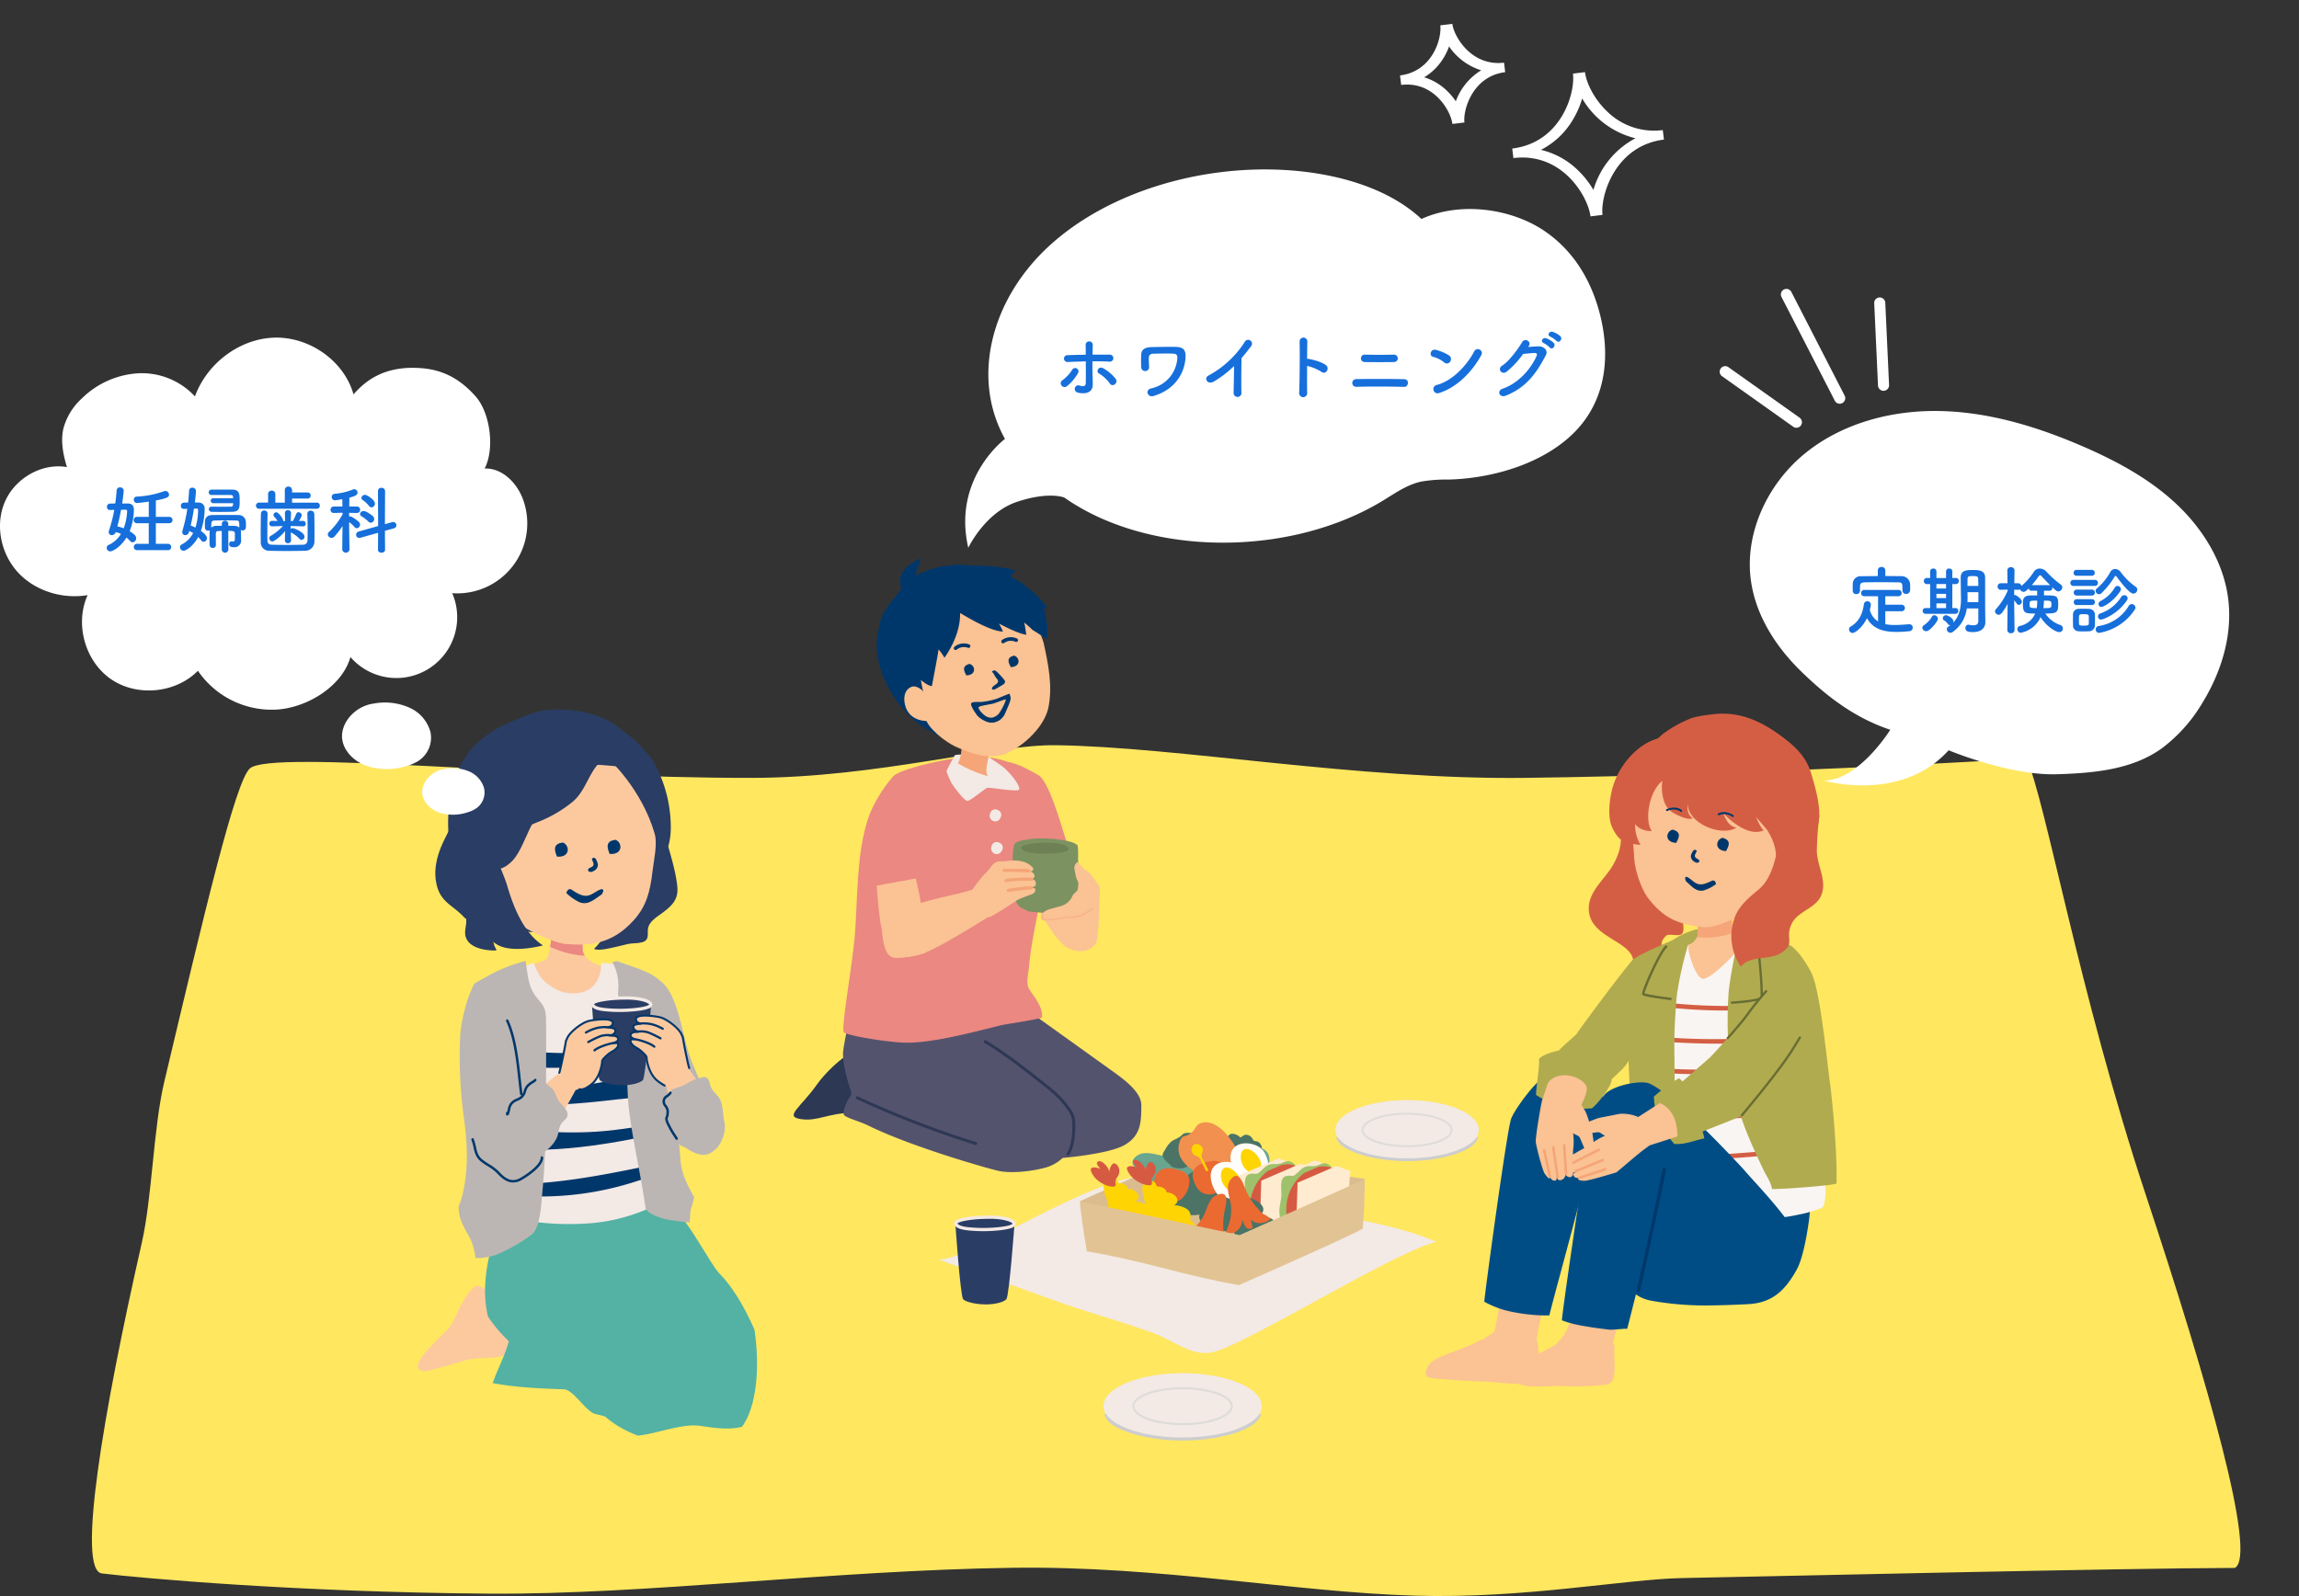<svg xmlns="http://www.w3.org/2000/svg" xmlns:xlink="http://www.w3.org/1999/xlink" width="745.707" height="517.828" viewBox="0 0 745.707 517.828">
  <rect x="0" y="0" width="745.707" height="517.828" fill="#333333" stroke="none"/>
  <defs>
    <clipPath id="clip-path">
      <rect id="長方形_162" data-name="長方形 162" width="696.897" height="336.76" fill="none"/>
    </clipPath>
    <clipPath id="clip-path-2">
      <rect id="長方形_164" data-name="長方形 164" width="185.405" height="153.72" fill="none"/>
    </clipPath>
    <clipPath id="clip-path-3">
      <rect id="長方形_165" data-name="長方形 165" width="240.326" height="158.832" fill="none"/>
    </clipPath>
    <clipPath id="clip-path-4">
      <rect id="長方形_166" data-name="長方形 166" width="170.981" height="154.796" fill="none"/>
    </clipPath>
  </defs>
  <g id="img-door-open02-pic" transform="translate(-600.729 -3040.289)">
    <g id="グループ_237" data-name="グループ 237" transform="translate(630.539 3221.357)">
      <g id="グループ_236" data-name="グループ 236" clip-path="url(#clip-path)">
        <path id="パス_10647" data-name="パス 10647" d="M627.473,103.517c-2.9.193-87.051,5.364-162.6,6.294-54.451.667-112.513-10.062-152.2-10.595-20.117-.274-57.888,10.466-98.066,10.595-68.495.194-156.424-9.268-163.36-3.066-4.739,4.23-14.71,46.694-27.789,101.738-3.509,14.786-3.916,37.365-7.258,52.105C3.451,316.739-4.933,366.939,3.241,367.932c12.63,1.525,63.564,6.122,125.712,6.558,50.779.363,111.126-7.569,169.675-8.392,47.827-.674,91.345,7.908,130.568,9.05,35.39,1.041,67.881-5.355,86.67-5.715,28.119-.526,142.013-3.2,179.219-3.291,7.358-3.839-8.765-60.344-28.833-120.887-21.775-65.657-32.628-128.632-38.779-141.737" transform="translate(0 -38.502)" fill="#ffe760"/>
        <path id="パス_10648" data-name="パス 10648" d="M518.708,328.412c-14.727-4.879-63.866,29.321-70.487,26.139a38.138,38.138,0,0,0,5.092,2.028c12.374,3.91,24.819,8.81,37.425,13.132,9.06,3.107,18.335,5.635,27.336,8.928,7.013,2.566,12.624,7.86,19.651,6.22,10.678-2.492,58.031-32.116,72.292-35.768-11.008-4.76-26.548-7.675-38.61-9.407-10.184-1.461-45.14-8.766-52.7-11.272" transform="translate(-173.944 -127.264)" fill="#f3e9e5"/>
        <path id="パス_10649" data-name="パス 10649" d="M467.168,349.361c-7.181.121-9.49,1.971-9.49,1.971s1.6,23.728,2.552,24.735c.747.794,3.939,1.655,7.327,1.655s5.912-.862,6.658-1.655c.949-1.007,2.667-24.66,2.667-24.66s-.969-2.2-9.715-2.046" transform="translate(-177.614 -135.576)" fill="#2a3d64"/>
        <path id="パス_10650" data-name="パス 10650" d="M468.677,348.6c-5.8,0-10.5.784-11.43,1.907a.857.857,0,0,0-.2.713c.315,1.6,2.8,2.031,4.639,2.214,1.564.157,3.173.237,4.784.237,1.53,0,3.079-.072,4.6-.214,5.257-.487,5.706-1.417,5.874-1.767a1.032,1.032,0,0,0-.094-1.045c-.8-1.223-4.082-2.044-8.175-2.044m2.3,3.809c-1.492.14-3.009.209-4.506.209-1.576,0-3.15-.078-4.679-.231-2.8-.278-3.52-.876-3.679-1.265.579-.531,4.15-1.469,10.567-1.469,4.279,0,6.882.935,7.322,1.581,0,.007-.384.747-5.025,1.176" transform="translate(-177.363 -135.283)" fill="#f3e9e5"/>
        <path id="パス_10651" data-name="パス 10651" d="M682.388,287.366c-12.843,0-23.255,4.334-23.255,9.681s10.412,9.682,23.255,9.682,23.256-4.335,23.256-9.682-10.412-9.681-23.256-9.681" transform="translate(-255.795 -111.52)" fill="#f3e9e5"/>
        <path id="パス_10652" data-name="パス 10652" d="M682.552,313.93c-10.778,0-19.87-2.915-22.523-6.859h-.566c.676,1.808,1.71,2.867,4.01,4.025,4.521,2.273,11.392,3.727,19.079,3.727,7.36,0,13.974-1.334,18.494-3.444,2.6-1.212,3.987-2.623,4.6-4.307h-.566c-2.654,3.944-11.744,6.859-22.523,6.859" transform="translate(-255.923 -119.167)" fill="#cccdcf"/>
        <path id="パス_10653" data-name="パス 10653" d="M687.777,294.118c-8.275,0-14.758,2.45-14.758,5.576s6.483,5.577,14.758,5.577,14.758-2.449,14.758-5.577-6.483-5.576-14.758-5.576m0,10.558c-7.677,0-14.163-2.281-14.163-4.982s6.486-4.981,14.163-4.981,14.163,2.281,14.163,4.981-6.486,4.982-14.163,4.982" transform="translate(-261.183 -114.14)" fill="#dddcd6"/>
        <path id="パス_10654" data-name="パス 10654" d="M561.868,432.172c-14.174,0-25.665,4.782-25.665,10.684s11.491,10.687,25.665,10.687,25.665-4.786,25.665-10.687-11.492-10.684-25.665-10.684" transform="translate(-208.088 -167.716)" fill="#f3e9e5"/>
        <path id="パス_10655" data-name="パス 10655" d="M562.048,461.489c-11.9,0-21.928-3.217-24.857-7.57h-.625c.747,2,1.887,3.164,4.427,4.441,4.99,2.507,12.574,4.112,21.055,4.112,8.124,0,15.422-1.471,20.41-3.8,2.871-1.34,4.4-2.9,5.072-4.754H586.9c-2.929,4.353-12.961,7.57-24.857,7.57" transform="translate(-208.229 -176.156)" fill="#cccdcf"/>
        <path id="パス_10656" data-name="パス 10656" d="M567.815,439.624c-9.133,0-16.287,2.7-16.287,6.154s7.154,6.154,16.287,6.154,16.286-2.7,16.286-6.154-7.154-6.154-16.286-6.154m0,11.652c-8.473,0-15.63-2.517-15.63-5.5s7.158-5.5,15.63-5.5,15.63,2.517,15.63,5.5-7.158,5.5-15.63,5.5" transform="translate(-214.035 -170.608)" fill="#dddcd6"/>
        <path id="パス_10657" data-name="パス 10657" d="M821.036,158.531c-3.419-6.707-10.5-10.8-12.154-18.613a45.866,45.866,0,0,1-.242-12.208q-.743.907-1.475,1.82c-1.488,1.854-2.613,4.156-4.089,6.089,1.353,4.559,1.1,8.442-1.784,13.544-2.554,4.518-7.951,8.472-7.856,14.23.158,9.584,14.337,10.192,14.486,17.305a14.661,14.661,0,0,0,5.482-2.1c1.489,1.2,3.513,1.776,5.2,2.586-.388-4.347-3.259-6.174-.044-9.119.863-.791,4.279.439,5.162-.625,1.565-1.888-1.423-10.42-2.69-12.906" transform="translate(-307.914 -49.561)" fill="#d45e44"/>
        <path id="パス_10658" data-name="パス 10658" d="M865.068,205.177c.044-2.446-1.014-5.523-2.281-5.99-6.372-2.35-8.734-3.992-15.466-3.665a26.092,26.092,0,0,0-14.475,5.843c-.335.583-1.651,2.375-2.57,3.812Z" transform="translate(-322.212 -75.861)" fill="#b1ab4f"/>
        <path id="パス_10659" data-name="パス 10659" d="M871.568,325.689l-54.921-1.133c-.714,4.173-6.355,23.492-5.851,28.708s1.045,11.806,9.41,13.592a99.636,99.636,0,0,0,18.036,1.584c6.447-.046,12.183-.354,13.33-.408,7.745-.359,12.02-4,16.008-11.149,1.854-3.323,3.17-9.961,4.041-16.271a62.771,62.771,0,0,0-.053-14.924" transform="translate(-314.639 -125.953)" fill="#004d86"/>
        <path id="パス_10660" data-name="パス 10660" d="M752.751,410.617a19.641,19.641,0,0,1-.386-4.816c.6-6.961,3.6-16.253,3.6-16.253l-14.918.48s-1.951,10.863-2.1,11.46c-.3,1.22-2.1,1.862-3.137,2.614a19.343,19.343,0,0,1-4.444,2.875c2.275.642,16.531,2.945,21.384,3.64" transform="translate(-283.827 -151.174)" fill="#fbc293"/>
        <path id="パス_10661" data-name="パス 10661" d="M775.051,408.729a6.812,6.812,0,0,0,3.113,1.224,21.994,21.994,0,0,0,8.087-.093,27.544,27.544,0,0,0,7.2-2.882c.389-2.514,4.668-17.729,4.668-17.729l-15.93-.261s-.92,7.03-3.277,11.985a12.067,12.067,0,0,1-2.608,3.916c-.93.777-1.373,1.813-2.369,2.35.491.685.465.952,1.111,1.489" transform="translate(-300.349 -150.957)" fill="#fbc293"/>
        <path id="パス_10662" data-name="パス 10662" d="M743.128,414.626a27.149,27.149,0,0,1-5.495,1.757,19.8,19.8,0,0,1-6.158.445,9.764,9.764,0,0,1-5.587-2.177,1.967,1.967,0,0,0-1-.219c-5.076,3.226-14.934,5.138-16.867,8.231-2.821,4.514.735,4.214,4.355,4.51,3.386.277,9.112.718,12.529.8,6.846.175,17,2.093,18.266-.762s.2-12.377-.043-12.59" transform="translate(-274.371 -160.828)" fill="#fbc293"/>
        <path id="パス_10663" data-name="パス 10663" d="M785.9,417.565c.045-.294-.274-1.147-.539-1.041a42.361,42.361,0,0,1-9.734,2.7c-2.55.355-5.508.489-7.777-.956a4.56,4.56,0,0,1-1.412-1.281c-3.665,2.334-10.029,4.727-12.808,7.384-1.638,1.566-1.683,3.782-.132,4.632,4.183,2.294,10.833,1.092,15.067,1.235a88.6,88.6,0,0,0,14.666-.444c4.183-.654,2.019-8.031,2.668-12.228" transform="translate(-291.978 -161.64)" fill="#fbc293"/>
        <path id="パス_10664" data-name="パス 10664" d="M877.041,270.712q-.033-.834-.063-1.671c-.682-18.874.931-33.7-5.236-51.746-1.249-3.742-3.222-8.088-5.4-9.985-2.225-1.939-9.679-3.057-15.364-3.779a28.058,28.058,0,0,1-8.013,2.391,17.835,17.835,0,0,1-9.224-1.514c-6.122,1.907-14.426,5.023-14.984,6.751-.739,2.287-1.144,14.766-.181,20.438,2.76,16.266,2.052,29.116-4.329,44.782a12.823,12.823,0,0,1-.969,1.857,18.346,18.346,0,0,0,1.387,2.055,25.477,25.477,0,0,0,8.575,6.8,50.04,50.04,0,0,0,11.5,4.106,81.353,81.353,0,0,0,12.528,1.907,93.88,93.88,0,0,0,11.726.191,54.934,54.934,0,0,0,8.932-1.031c1.295-.277,2.593-.5,3.88-.843,1.565-.414,3.112-.921,4.646-1.484l.148-.058c2.656-1.058.529-16.824.436-19.167" transform="translate(-315.616 -78.986)" fill="#f9f5f2"/>
        <path id="パス_10665" data-name="パス 10665" d="M850.1,237.783a174.57,174.57,0,0,1-25.591-1.854l.217-1.465a180.462,180.462,0,0,0,47.49.525l.174,1.471a190.906,190.906,0,0,1-22.29,1.323" transform="translate(-319.973 -90.99)" fill="#d45e44"/>
        <path id="パス_10666" data-name="パス 10666" d="M846.5,255.4c-7.929,0-16.147-.42-24.749-1.259l.143-1.474a220.984,220.984,0,0,0,51.719-.532l.2,1.467a201.539,201.539,0,0,1-27.313,1.8" transform="translate(-318.902 -97.848)" fill="#d45e44"/>
        <path id="パス_10667" data-name="パス 10667" d="M844.173,272.1c-6.6,0-13.214-.227-19.777-.843l.139-1.474c15.825,1.483,31.995.69,47.631-.078l3.134-.154.072,1.48-3.134.153c-9.227.453-18.639.915-28.066.915" transform="translate(-319.929 -104.606)" fill="#d45e44"/>
        <path id="パス_10668" data-name="パス 10668" d="M844.514,294.978c-6.735,0-13.867-.25-21.532-.745l.1-1.478c19.995,1.292,36.34.9,51.44-1.227l.207,1.467a214.642,214.642,0,0,1-30.211,1.983" transform="translate(-319.381 -113.135)" fill="#d45e44"/>
        <path id="パス_10669" data-name="パス 10669" d="M838.541,316.675a86.139,86.139,0,0,1-19.127-1.921l.327-1.445c12.824,2.908,26.067,1.841,38.875.807,4.5-.363,9.158-.739,13.733-.937l.064,1.48c-4.548.2-9.189.571-13.678.933-6.649.537-13.415,1.083-20.195,1.083" transform="translate(-317.996 -121.538)" fill="#d45e44"/>
        <path id="パス_10670" data-name="パス 10670" d="M829.31,252.189c.2-6.333-.067-12.669-.005-19,.037-3.785.425-10.56.834-14.315a116.009,116.009,0,0,1,4.77-19.754c-1.982.362-7.968,2.852-10.432,3.981s-8.241,3.666-8.736,4.689c-.565,1.168-1.546,12.888-1.433,25.573.136,15.3,1.526,32.01,2.739,33.282,2.375,2.489,9.858,3.735,11.535,4.237.007-.53.55-12.987.727-18.689" transform="translate(-316.011 -77.273)" fill="#b1ab4f"/>
        <path id="パス_10671" data-name="パス 10671" d="M811.332,335.3c-2.53-7.871-7.882-15.134-12.336-22.055-5.677-8.818-11.929-17.257-17.642-26.008A50.256,50.256,0,0,0,778.2,282.9c-5.54-6.777-12.569-10.688-21.378-7.4-2.268.846-9.3,10.291-10.133,13.116-1.495,5.076-8.423,56.035-8.629,59.117a31.6,31.6,0,0,0,6.609,2.72,55.511,55.511,0,0,0,14.5,1.724c.333-1.871,9.051-33.634,9.563-36.314,4.457,6.59,8.458,17.176,13.156,24.047,2.843,4.158,5.533,4.966,9.323,6.535,5.439,2.251,14.856-.206,21.346-.436.609-.942-.158-3.471-.2-5.234a19.41,19.41,0,0,0-1.024-5.474" transform="translate(-286.425 -106.456)" fill="#004d86"/>
        <path id="パス_10672" data-name="パス 10672" d="M855.008,327.481c-2.054-5.608-14.473-18.323-16.73-21.113,0,0-22.388-24.519-30.754-28.027-2.948-1.236-13.408.873-14.986,4.444s-4.752,14.746-5.7,20.121c-1.742,9.873-7.7,50.85-7.631,52.282a35,35,0,0,0,5.349,1.526c3.726.71,6.045,1.024,9.811,1.48,1.428.173,4.578-.341,6.012-.261.591-2.146,6.883-26.955,8.171-34.266,2.416,4.392,18.371,23.9,19.1,23.941,6.311.337,11.913,4.513,18.863-.13,4.783-3.2,10.387-14.83,8.5-20" transform="translate(-302.392 -107.88)" fill="#004d86"/>
        <path id="パス_10673" data-name="パス 10673" d="M819.435,363.551a.574.574,0,0,1-.124-.014.556.556,0,0,1-.418-.666c2.825-12.365,7.278-33.169,8.359-39.053a.555.555,0,0,1,1.092.2c-1.083,5.895-5.542,26.724-8.369,39.1a.556.556,0,0,1-.541.431" transform="translate(-317.788 -125.49)" fill="#00386c"/>
        <path id="パス_10674" data-name="パス 10674" d="M798.986,212.555c-1.394.958-17.809,23.07-18.527,24.339-1,1.076-6.134,5.144-8.589,8.642a7.825,7.825,0,0,0-1.6,5.5l14.881,6.158s9.931-8.016,11.49-10.492,6.989-9.928,6.989-9.928-3.253-25.178-4.646-24.219" transform="translate(-298.907 -82.477)" fill="#b1ab4f"/>
        <path id="パス_10675" data-name="パス 10675" d="M830.9,223.085a.338.338,0,0,1-.05,0c-3.148-.4-8.5-1.138-9-1.644a.558.558,0,0,1-.142-.412c.03-1.64,5.391-13.583,7.542-15.61a.394.394,0,0,1,.54.573c-2.141,2.016-7.05,13.331-7.287,14.939a78.913,78.913,0,0,0,8.447,1.374.393.393,0,0,1-.048.784m-8.407-2.038h0Z" transform="translate(-318.886 -79.675)" fill="#676d33"/>
        <path id="パス_10676" data-name="パス 10676" d="M846.308,198.381c-.595,1.694,2.172,10.521,4.494,11.007,2.584.541,12.344-9.641,12.291-10.721a14.225,14.225,0,0,1-1.773-.635c-1.008-.729-.983-10.157-.983-10.157l-11.048.9s.1,6.283-.128,6.932a5.374,5.374,0,0,1-2.853,2.677" transform="translate(-328.401 -72.91)" fill="#fbc293"/>
        <path id="パス_10677" data-name="パス 10677" d="M862.391,194.54c-.243-2.947-.232-6.666-.232-6.666l-11.048.9s.1,6.282-.129,6.932c-.017.049-.043.094-.062.141a24.9,24.9,0,0,0,11.472-1.305" transform="translate(-330.222 -72.91)" fill="#f5a577"/>
        <path id="パス_10678" data-name="パス 10678" d="M877.844,101.624c-1.283-4.233-4.034-7.442-7.421-10.162-7.626-6.125-15.412-10.1-25.126-8.681a37.968,37.968,0,0,0-5.955,1.07,40.205,40.205,0,0,0-9.492,5.209,44.758,44.758,0,0,0-4.6,4.545l39.389,27.913s.218,18.336.13,18.614,3.506-1.813,5.059-3.435c5.376-5.624,11.153-14.771,10.7-22.84-.219-3.792-1.564-8.556-2.682-12.232" transform="translate(-320.261 -32.014)" fill="#d45e44"/>
        <path id="パス_10679" data-name="パス 10679" d="M857.492,108.969l-32.127-3.675L816.03,128s.744,6.563.873,9.518c.223,5.062,2.554,11.092,4.651,13.79,4.766,6.128,9.26,8.419,18.046,9.32,5.228.535,19.355-7.362,20.647-10.028a35.7,35.7,0,0,0,3.9-18.109Z" transform="translate(-316.683 -40.862)" fill="#fbc293"/>
        <path id="パス_10680" data-name="パス 10680" d="M890.347,162.02a12.739,12.739,0,0,1-1.855.745s-1.529,5.547-2.589,8.076c-.31.737-.661,1.5-1.07,2.251a14.364,14.364,0,0,0,7.856-2.09c2.3-1.611,3.75-4.38,2.633-6.933-.732-1.66-2.97-3.139-4.974-2.049" transform="translate(-343.384 -62.731)" fill="#fbc293"/>
        <path id="パス_10681" data-name="パス 10681" d="M849.2,157.308a.9.9,0,0,1-.269-1.05,11.292,11.292,0,0,1,.551-1.128.645.645,0,0,0-1.1-.216c-.371.56-1.008,1.525-.758,2.273a2,2,0,0,0,.742,1.143,4.091,4.091,0,0,0,.843.482c.372.168,1.048.041,1.108-.449.066-.513-.813-.8-1.12-1.054" transform="translate(-328.923 -60.033)" fill="#00376b" fill-rule="evenodd"/>
        <path id="パス_10682" data-name="パス 10682" d="M845.087,93.57a34.138,34.138,0,0,0-14.792,1.3,17.47,17.47,0,0,0-15.891,2.7,25.412,25.412,0,0,0-8.824,12.473c-1.134,3.7-2.021,10.15-.209,13.768,2.145,4.3,3.8,4.944,9.085,5.44a12.518,12.518,0,0,1-1.741-6.8c.974,1.382,2.682,2.279,5.4,2.325-2.444-3.525-.941-12.805,3.4-16.279a15.976,15.976,0,0,0-.069,3.5c.406,3.191,1.207,5.546,3.928,7.025,1.49.811,4.548,2.3,6,1.579-1.585-1.077-1.859-2.932-1.617-4.709.029,6.422,10.933,10.824,15.807,7.758-2.763-.5-3.339-2.852-4.553-5,2.98,3.286,8.692,7.879,13.378,5.916A12.713,12.713,0,0,1,852,120.174c.945,1.32,3.779,4.41,3.661,4.461,2.645,4.256,3.769,8.81,1.623,13.863,8.74-2.475,10.218-20.595,7.88-26.221-6.234-15-15.349-18.013-20.079-18.706" transform="translate(-312.144 -36.192)" fill="#d45e44"/>
        <path id="パス_10683" data-name="パス 10683" d="M839.52,133.133c-1.45-1.2-3.567-.925-4.939-.324a.313.313,0,0,0,.075.6.308.308,0,0,0,.176-.021,4.265,4.265,0,0,1,4.289.232.314.314,0,1,0,.4-.483" transform="translate(-323.809 -51.341)" fill="#00376b"/>
        <path id="パス_10684" data-name="パス 10684" d="M866.881,135.706c-1.241-.84-3.273-1.495-4.914-.575a.314.314,0,0,0-.121.427.309.309,0,0,0,.223.156.319.319,0,0,0,.2-.035,4.258,4.258,0,0,1,4.256.548.314.314,0,0,0,.351-.52" transform="translate(-334.447 -52.268)" fill="#00376b"/>
        <path id="パス_10685" data-name="パス 10685" d="M836.79,143.978c-2.156.546-2.735,4.108,1.162,4.3.878-1.576,1.895-3.517-1.162-4.3" transform="translate(-324.081 -55.875)" fill="#00376b" fill-rule="evenodd"/>
        <path id="パス_10686" data-name="パス 10686" d="M863.228,148.323c-2.158.546-2.737,4.108,1.163,4.306.875-1.578,1.891-3.517-1.163-4.306" transform="translate(-334.341 -57.561)" fill="#00376b" fill-rule="evenodd"/>
        <path id="パス_10687" data-name="パス 10687" d="M854.267,170.523a.875.875,0,0,0-1.164-.249c-1.362.641-2.948,1.4-4.359,1.027-1.493-.386-2.495-1.934-3.829-2.357a.53.53,0,0,0-.04-.063,2.14,2.14,0,0,0-.417.444,5.364,5.364,0,0,0,.317,1.077c1.737,1.482,3.274,3.563,5.773,2.96a13.216,13.216,0,0,0,3.953-2.032,1.366,1.366,0,0,0-.331-.83Z" transform="translate(-327.715 -65.539)" fill="#00376b" fill-rule="evenodd"/>
        <path id="パス_10688" data-name="パス 10688" d="M900.278,247.637c-.867-6.371-3.072-28.657-5.663-34.938-1.249-3.027-4.514-7.883-6.69-9.416-3.078-2.17-13.547-4-14.6-4.181-.893-.154-2.7,1.579-2.94,1.612.041,1.11-2.812,12.557-3.085,19.042a131.383,131.383,0,0,0,1.465,28.613c1.747,9.789,5.68,18.394,9.894,27.31.854,1.808,2.593,4.25,2.8,6.286,3.068.129,19.033-1.087,20.911-1.743.358-8.367-1.154-25.7-2.091-32.585" transform="translate(-336.509 -77.263)" fill="#b1ab4f"/>
        <path id="パス_10689" data-name="パス 10689" d="M869.1,223.384a.37.37,0,0,1-.019-.74c2.156-.115,7.867-.589,9.3-1.416.153-5.321-1.316-17.692-1.33-17.817a.37.37,0,1,1,.735-.088c.016.128,1.526,12.854,1.329,18.122a.372.372,0,0,1-.145.28c-1.547,1.183-9.007,1.614-9.852,1.659h-.02m9.647-1.953h0Z" transform="translate(-337.135 -78.778)" fill="#676d33"/>
        <path id="パス_10690" data-name="パス 10690" d="M896.49,161.144a7.393,7.393,0,0,0,1.773-2.624c1.773-4.541-1.366-9.419-1.516-14.03a108.4,108.4,0,0,1,.827-11.631c-1.456-2.925-11.622-8.721-13.7-4.042-1.322,2.98.961,10.584.209,14.408-.906,4.61-2.349,10.389-6.161,13.568-4.035,3.364-7.37,6.06-8.536,11.545a17.693,17.693,0,0,0,2.708,13.541c3.164-3.859,9.151-1.96,13.061-4.452,4.713-3,1.322-4.463,3.241-9.068,1.51-3.624,5.513-4.69,8.092-7.215" transform="translate(-337.246 -49.308)" fill="#d45e44"/>
        <path id="パス_10691" data-name="パス 10691" d="M843.127,290.007a16.916,16.916,0,0,0-2.217-8.516,23.745,23.745,0,0,0-4.776-5.718,35.671,35.671,0,0,0-3.678,2.349,55.569,55.569,0,0,0-4.489,3.635c.309,7.138,2.721,10.649,6.582,15.327,3.323.341,6.5-1.113,9.743-1.772-.165-1.814-1.206-3.323-1.166-5.307" transform="translate(-321.315 -107.022)" fill="#b1ab4f"/>
        <path id="パス_10692" data-name="パス 10692" d="M831.354,296.764a10.877,10.877,0,0,0-2.465-5.71,9.8,9.8,0,0,0-2.906-2.131c-3.232,2.058-8.024,5.12-8.285,5.339.988,1.608,3.116,8,3.369,8.842.888-.189,7.105-2.212,10.53-3.334a14.149,14.149,0,0,0-.244-3.006" transform="translate(-317.33 -112.124)" fill="#fbc293"/>
        <path id="パス_10693" data-name="パス 10693" d="M883.859,225.306a24.4,24.4,0,0,0-6.477-12.953c-.9,1.1-9.942,9.861-15.877,18.112-3.221,4.476-12.122,13.927-12.122,13.927L836.161,255.92c3.4,5.307,5.8,7.673,7.657,13.736,8.238-3.159,15.587-6.148,15.587-6.148s11.692-13.768,16.434-21.231c4.781-7.525,8.271-14.233,8.019-16.97" transform="translate(-324.495 -82.409)" fill="#b1ab4f"/>
        <path id="パス_10694" data-name="パス 10694" d="M874.336,279.58a.37.37,0,0,1-.283-.609c1.942-2.3,11.852-14.129,16.145-20.885.959-1.51,1.847-2.957,2.64-4.3a.37.37,0,0,1,.638.376c-.8,1.352-1.69,2.806-2.653,4.323-4.319,6.8-14.257,18.656-16.205,20.965a.367.367,0,0,1-.283.132" transform="translate(-339.166 -98.417)" fill="#676d33"/>
        <path id="パス_10695" data-name="パス 10695" d="M866.842,245.013a.37.37,0,0,1-.276-.616c3.036-3.407,5.19-5.987,6.4-7.671,1.637-2.274,3.676-4.816,6.062-7.556a.37.37,0,1,1,.558.486c-2.371,2.724-4.395,5.248-6.018,7.5-1.226,1.7-3.4,4.306-6.45,7.73a.368.368,0,0,1-.277.124" transform="translate(-336.258 -88.886)" fill="#676d33"/>
        <path id="パス_10696" data-name="パス 10696" d="M765.526,275.433c.7.551,6.185,3.372,7.633,4a42.7,42.7,0,0,0,4.982.436,51.949,51.949,0,0,0,5.47-.122c2.236-1.745,6.838-7.744,6.356-9.558s-5.908-6.269-8.323-7.3c-2.274-.974-5.9-2.084-7.232-2.047-2.15.059-6.533,1.352-7.955,2.845.265,2.642-1.136,10.421-.931,11.748" transform="translate(-297.075 -101.226)" fill="#b1ab4f"/>
        <path id="パス_10697" data-name="パス 10697" d="M767.361,285.686c-.342,1.155-2.169,11.781-2,13.34s2.24,9.458,2.911,10.282c.586.719,1.39,2.083,1.814,1.174a1.491,1.491,0,0,0,1.489,1.054c.826-.117.444-1.109.623-1.718-.22,2.565,2.705,1.568,2.734-.116l.159,0a1.643,1.643,0,0,0,1.546.678c1.211-.266.833-2.918.846-3.106.1-1.544-.183-4.328,0-5.865a19.109,19.109,0,0,0-.039-5.314c.4.449,1.675.762,2.031,1.226.381.5,1.472,3.649,2.188,4.712a10.224,10.224,0,0,0,1.846,2.237c1.31-.4.994-1.884.741-3.831a44.61,44.61,0,0,0-.74-5.3c-.327-1.033-1.533-5.313-2.247-6.411-1.083-1.657-3.051-6.043-7.111-6.425s-6.445,2.232-6.787,3.386" transform="translate(-297.015 -109.539)" fill="#fbc293"/>
        <path id="パス_10698" data-name="パス 10698" d="M780.135,310.673a.4.4,0,0,0-.374.425l.6,9.335a.4.4,0,1,0,.8-.051l-.6-9.336a.4.4,0,0,0-.425-.373" transform="translate(-302.607 -120.565)" fill="#f5a577"/>
        <path id="パス_10699" data-name="パス 10699" d="M774.329,311.815a.4.4,0,0,0-.339.454l1.38,9.477a.4.4,0,0,0,.454.338.408.408,0,0,0,.155-.056.4.4,0,0,0,.184-.4l-1.38-9.477a.4.4,0,0,0-.453-.338" transform="translate(-300.366 -121.007)" fill="#f5a577"/>
        <path id="パス_10700" data-name="パス 10700" d="M769.456,313.286a.4.4,0,0,0-.306.476l1.823,8.4a.4.4,0,0,0,.476.307.408.408,0,0,0,.128-.053.4.4,0,0,0,.179-.423l-1.824-8.4a.4.4,0,0,0-.476-.307" transform="translate(-298.486 -121.576)" fill="#f5a577"/>
        <path id="パス_10701" data-name="パス 10701" d="M809.1,304.789s-.679.5-1.7,1.257c-2.645,1.952-7.6,6.357-9.2,7.594-.062.02-9.017,2.765-10.331,2.73-.926-.024-2.5-.136-1.934-.963a1.491,1.491,0,0,1-1.666-.745c-.319-.771.729-.947,1.162-1.412-2.1,1.5-2.728-1.53-1.292-2.412-.026-.046-.053-.091-.079-.138a1.643,1.643,0,0,1-1.371-.986c-.389-1.178,2.086-2.2,2.241-2.309,1.277-.873,3.818-2.046,5.049-2.985a19.112,19.112,0,0,1,4.593-2.672c-.588-.113-1.509-1.053-2.09-1.124-.623-.074-3.891.592-5.169.516a10.212,10.212,0,0,1-2.865-.45c-.32-1.332,1.115-1.814,2.92-2.588a44.57,44.57,0,0,1,4.939-2.063c1.055-.244,5.38-1.059,6.661-1.33,1.57-.332,6.953.092,8.774,2.951s1.361,7.126,1.361,7.126" transform="translate(-303.726 -114.333)" fill="#fbc293"/>
        <path id="パス_10702" data-name="パス 10702" d="M793.775,313.17a.4.4,0,0,1-.175.539l-8.339,4.238a.4.4,0,0,1-.538-.176.39.39,0,0,1-.044-.192.4.4,0,0,1,.219-.346l8.339-4.239a.4.4,0,0,1,.538.176" transform="translate(-304.516 -121.449)" fill="#f5a577"/>
        <path id="パス_10703" data-name="パス 10703" d="M795.419,318.748a.4.4,0,0,1-.218.523l-8.859,3.639a.4.4,0,0,1-.523-.218.414.414,0,0,1-.031-.162.4.4,0,0,1,.248-.36l8.859-3.638a.4.4,0,0,1,.523.218" transform="translate(-304.947 -123.602)" fill="#f5a577"/>
        <path id="パス_10704" data-name="パス 10704" d="M797.077,323.692a.4.4,0,0,1-.254.505l-8.16,2.711a.4.4,0,0,1-.507-.254.409.409,0,0,1-.019-.137.4.4,0,0,1,.273-.369l8.161-2.71a.4.4,0,0,1,.507.254" transform="translate(-305.858 -125.511)" fill="#f5a577"/>
        <path id="パス_10705" data-name="パス 10705" d="M780.333,285.764s3.24-5.337,2.788-7.666c-.319-1.644-3.227-3.575-6.185-3.841-3.791-.342-5.97,1.388-6.508,2.892-.863,2.414-1.793,5.413-1.793,5.413Z" transform="translate(-298.29 -106.416)" fill="#fbc293"/>
        <path id="パス_10706" data-name="パス 10706" d="M289.538,132.074c-1.513-5.417-1.789-12.385-3.77-17.344l-5.812-9.3c-2.476,3.7.584,12.718.784,17.053.313,6.813-.047,13.74-.388,20.54a30.985,30.985,0,0,1-4.95,15.114c-1.073,1.667-3.965,3.991-6.3,5.862a16.718,16.718,0,0,1-2.18,2.926c-.235.253-.489.51-.759.754,1.321.808,5.52-.282,6.274-.442,1.475-.309,2.932-.679,4.394-1.037,1.611-.393,3.285-.214,4.88-.633,2.875-.757,1.371-3.218,2.163-5.207.8-2.01,2.994-3.21,4.633-4.462,3.149-2.406,5.119-4.356,4.65-8.612-.541-4.933-2.265-10.372-3.613-15.209" transform="translate(-103.29 -40.914)" fill="#2a3d64"/>
        <path id="パス_10707" data-name="パス 10707" d="M249.336,202.686c-.214-.778-.343-8.232.729-8.232-1.86,0-11.313-1.242-11.627-1.242a16.589,16.589,0,0,1,.037,8.633c-.341,1.245-.179,2.574-1.19,3.426-.348.293-5.272,1.963-5.272,1.963a25.493,25.493,0,0,0,2.611,5.42c1.306,1.693,4.15,3.345,6.357,4.216,2.9,1.144,10.061.454,12.583-1.606a8.909,8.909,0,0,0,2.811-7.629c-2.231-.515-6.25-2.09-7.04-4.95" transform="translate(-90.039 -74.982)" fill="#fcc99f"/>
        <path id="パス_10708" data-name="パス 10708" d="M254.141,194.455c-1.86,0-11.313-1.242-11.627-1.242a16.472,16.472,0,0,1,.215,7.863,29.62,29.62,0,0,0,11.325,2.917,4.249,4.249,0,0,1-.643-1.306c-.214-.778-.342-8.232.729-8.232" transform="translate(-94.114 -74.982)" fill="#ea8881"/>
        <path id="パス_10709" data-name="パス 10709" d="M297.613,224.335c-.618-.682-7.037,18.59-5.863,23.146,1.228,4.774,9.9,27.709,11.51,29.448,2.7,2.924,10.039,1.072,14.054-3.48-1.75-6.081-8.572-19.571-10.51-25.605-2.176-6.767-3.771-19.692-9.19-23.508" transform="translate(-113.166 -87.052)" fill="#bbb6b3"/>
        <path id="パス_10710" data-name="パス 10710" d="M198.3,389.535c-1.4-.954-4.64-3.65-6.464-3.692-1.854.658-4.437,4.988-5.425,6.932a50.178,50.178,0,0,1-3.266,6.39c-1.527,2.147-16.449,14.554-7.575,14.364,0,0,5.754-1.366,12.078-3.358,5.067-1.6,10.026-.031,14.738-2.451-.009-1.067-.181-5.112-.2-6.2-2.252-3.971-1.267-8.4-3.884-11.986" transform="translate(-67.049 -149.737)" fill="#fcc99f"/>
        <path id="パス_10711" data-name="パス 10711" d="M284.428,363.535c-2.569-2.625-10.567-17.587-13.151-18.887-1.129-.568-5.372-5.654-4.967-6.042-16.264,8.558-35.193,10.336-51.923,4.351-4.171,11.122-7.439,22.5-5.322,33.3.082.419.184.813.281,1.213a45.375,45.375,0,0,0,6.764,8.015c-1.254,4.723-3.692,9.1-5.229,13.6,7.7,1.434,15.329,1.722,23.13,2.013,3.081.11,7.344,7.612,10.39,8.061a27.174,27.174,0,0,1,3.009.817,29.889,29.889,0,0,0,4.036,2.99,42.031,42.031,0,0,0,6.5,3.163c6.442-.682,14.339-3.984,20.05-3.2,3.841.526,9.094,1.521,13.742.329,3.319-4.511,4.581-11.7,4.826-17.877a74.087,74.087,0,0,0-.778-13.648c-3.055-6.888-6.8-13.547-11.352-18.2" transform="translate(-80.876 -131.405)" fill="#53b2a4"/>
        <path id="パス_10712" data-name="パス 10712" d="M261.191,239.933s-.6-19.8-3.689-21.533a27.787,27.787,0,0,0-9.265-3.31,52.425,52.425,0,0,0-5.529-.455s.6,5.181-3.4,8.23c-2.591,1.975-7,2.032-9.9.888a15.86,15.86,0,0,1-6.111-4.3,23,23,0,0,1-2.474-4.854s-2.811,1.1-5.721,1.907c-5.507,1.562-7.161,2.568-10.842,5.722-2.539,2.178-3.1,3.544-4.362,6.073a389.452,389.452,0,0,1,8.486,49.746c-.007,8.213-2.371,11.151-2.616,16.185,4.589,2.943,10.219,3.914,15.579,4.446a89.735,89.735,0,0,0,18.8.34,58.206,58.206,0,0,0,20.865-6.088,21.336,21.336,0,0,0,2.042-1.254c-.261-.955-.506-1.857-.6-2.188-.762-7.868,0-42.029-1.258-49.553" transform="translate(-77.575 -83.28)" fill="#f3e9e5"/>
        <path id="パス_10713" data-name="パス 10713" d="M242.608,260.547a166.733,166.733,0,0,1-38.069-2.587c.332,1.661.675,3.435,1.019,5.277a126.436,126.436,0,0,0,37.606,1.5,131.346,131.346,0,0,0,20.541-4q-.237-1.246-.471-2.563a141.327,141.327,0,0,1-20.627,2.377" transform="translate(-79.377 -100.108)" fill="#00376b"/>
        <path id="パス_10714" data-name="パス 10714" d="M266.228,270.6c-18.989,4.927-38.358,8.7-57.681,5.587.265,1.573.526,3.178.78,4.8a105.852,105.852,0,0,0,26.19,1.155c5.447-.346,10.878-.913,16.3-1.554a123.2,123.2,0,0,0,12.242-1.714q1.559-.345,3.108-.739a4.25,4.25,0,0,0-.006-.471c.151-1.276-.291-3.784-.93-7.06" transform="translate(-80.932 -105.013)" fill="#00376b"/>
        <path id="パス_10715" data-name="パス 10715" d="M211.577,327.5c-.311,1.3-.648,2.454-.938,3.6,6.508.251,13.013.6,19.524.445A99.916,99.916,0,0,0,257.9,326.8c2.885-.906,5.743-1.892,8.595-2.9.022-1.023.055-2.092.1-3.2-.425.089-.849.179-1.274.267-17.786,3.705-35.5,7.392-53.74,6.527" transform="translate(-81.744 -124.458)" fill="#00376b"/>
        <path id="パス_10716" data-name="パス 10716" d="M211.746,300.369c.323,2.408.618,4.809.876,7.169,18.6,2.254,36.778-.927,54.92-4.81.066-1.044.135-2.068.2-3.059-4.6.636-9.206,1.218-13.8,1.879-14.206,2.04-28.2.982-42.2-1.179" transform="translate(-82.174 -116.295)" fill="#00376b"/>
        <path id="パス_10717" data-name="パス 10717" d="M219.121,80.713c-2.784.45-5.455,1.774-8.086,2.793-9.675,3.746-17.38,9.579-20.392,20.577a47.878,47.878,0,0,0,.236,26.93c1.239,4.3,4.958,9.56,7.949,12.832,3.763,4.114,15.46,9.788,18.483,8.459,3.587-23.926,27.447-51.058,30.95-61.458-5.214-9.293-19.706-11.655-29.14-10.133" transform="translate(-73.279 -31.157)" fill="#2a3d64"/>
        <path id="パス_10718" data-name="パス 10718" d="M257.82,93.151c-7.672-8.643-20.948-11.029-31.68-9.434-.449.067-1.027.185-1.666.33a39.3,39.3,0,0,0-4.317,2.413c-10.513,8.2-14.6,21.565-14.044,34.73.559,6.5,5.532,20.414,5.532,20.414s34.258-1.355,44.113-2.262c6.349-4.2,11.742-9.678,11.976-18.983A43.5,43.5,0,0,0,262.7,99.414c-1.134-2.26-3.214-4.383-4.878-6.263" transform="translate(-79.969 -32.309)" fill="#2a3d64"/>
        <path id="パス_10719" data-name="パス 10719" d="M250.52,106.833l-24.914,1.179-12.141,24.555c.49,5.182,1.012,10.362,1.478,15.546.16,1.768,4.16,9.864,6.182,11.741,2.224,2.062,11.495,6.519,15.489,6.82,7.276.551,14.766.316,21.955-7.687,4.064-4.519,5.33-9.091,6.138-16.076.4-3.463,1.636-8.708.676-12.032-4.093-14.179-14.547-24.063-14.864-24.047" transform="translate(-82.841 -41.459)" fill="#fcc99f"/>
        <path id="パス_10720" data-name="パス 10720" d="M248.049,150.814c-3.492.4-2.67,2.7-1.94,4.574,4.331.382,4.239-3.637,1.94-4.574" transform="translate(-95.26 -58.527)" fill="#00376b" fill-rule="evenodd"/>
        <path id="パス_10721" data-name="パス 10721" d="M275.957,149.37c-3.492.4-2.669,2.7-1.941,4.573,4.333.382,4.242-3.638,1.941-4.573" transform="translate(-106.09 -57.967)" fill="#00376b" fill-rule="evenodd"/>
        <path id="パス_10722" data-name="パス 10722" d="M264.22,159.358a12.718,12.718,0,0,1,.507,1.305,1,1,0,0,1-.4,1.139c-.367.258-1.365.488-1.343,1.066.024.548.761.752,1.192.6a4.6,4.6,0,0,0,.978-.457,2.2,2.2,0,0,0,.929-1.2c.347-.8-.269-1.935-.63-2.59a.716.716,0,0,0-1.236.136" transform="translate(-102.059 -61.676)" fill="#00376b" fill-rule="evenodd"/>
        <path id="パス_10723" data-name="パス 10723" d="M263.06,175.463c-1.622.284-3.038,1.93-4.837,2.147-1.7.208-3.437-.923-4.925-1.886a1.027,1.027,0,0,0-1.4.107l.113-.01a1.629,1.629,0,0,0-.518.915,15.63,15.63,0,0,0,4.293,2.995c2.822,1.1,4.942-1.088,7.2-2.544a6.055,6.055,0,0,0,.54-1.207,2.441,2.441,0,0,0-.414-.584.773.773,0,0,0-.057.068" transform="translate(-97.6 -68.067)" fill="#00376b" fill-rule="evenodd"/>
        <path id="パス_10724" data-name="パス 10724" d="M210.489,109.087c-4.985,5.331-4.709,13.259-4.553,20.044.056,2.508.39,10.235,4.248,10.26,2.563.016,4.042-4.58,4.523-6.561.863-3.545.6-6.146,1.958-8.691,2.776-9.4,12.889-16.094,12.889-16.094l2.512-9.438s-6.945,1.175-8.35,1.652a33.32,33.32,0,0,0-13.226,8.829" transform="translate(-79.894 -38.267)" fill="#2a3d64"/>
        <path id="パス_10725" data-name="パス 10725" d="M209.482,160.691a5.145,5.145,0,0,0-2.656-1.889c-1.766-.517-3.418.944-4.116,2.584-1.338,3.137-.078,6.847,2.127,9.167,2.169,2.29,6.764,3.948,9.3,4.274-.353-1.011-3.356-9.619-3.959-12.569a4.14,4.14,0,0,0-.7-1.566" transform="translate(-78.454 -61.586)" fill="#fcc99f"/>
        <path id="パス_10726" data-name="パス 10726" d="M218.306,223.359c-1.472-2.74-1.638-6.5-2.2-9.731A48.694,48.694,0,0,0,204,218.416c-1.459.808-3.008,1.62-4.491,2.533-2.875,5.28-4.445,13.46-4.611,16.841a145.372,145.372,0,0,0,1.189,26.65c1.192,8.631,1.6,16.891-.641,25.806a23.926,23.926,0,0,1-1.066,2.985,14.238,14.238,0,0,0,.445,3.5c.729,2.718,2.39,5.054,3.584,7.571a22.62,22.62,0,0,1,1.463,5.71,19.887,19.887,0,0,0,6.6-1.015,53.634,53.634,0,0,0,11.645-6.625c2.839-2.26,3.1-10.431,3.427-13.837.933-9.812,1.2-20,1.191-29.862-.008-8.731.087-17.537,0-26.236-.054-5.166-2.279-5.079-4.428-9.075" transform="translate(-75.433 -82.904)" fill="#bbb6b3"/>
        <path id="パス_10727" data-name="パス 10727" d="M296.3,251.691c-.266-4.789-1.09-9.7-1.486-14.414-.327-3.916.8-9.028-.657-12.644a14.419,14.419,0,0,0-2.623-4.4c-3.573-3.418-8.9-4.483-13.913-6.463a2.639,2.639,0,0,0-1.682.374,15.215,15.215,0,0,1,1.906,7.842,19.73,19.73,0,0,1-.133,2.317c2.378,10.114,2.82,24.471,3.18,32.638.449,10.212,4.1,24.679,5.793,37.062a5.848,5.848,0,0,0,1.614,1.568,19.044,19.044,0,0,0,6.978,2.243c1.859.3,3.773.485,5.674.739.222-1.614.132-3.553.43-4.488a24.671,24.671,0,0,0,1.04-3.792c-2.079-3.646-3.99-7.345-4.4-11.772-.829-9-1.229-17.887-1.726-26.813" transform="translate(-107.085 -82.952)" fill="#bbb6b3"/>
        <path id="パス_10728" data-name="パス 10728" d="M244.632,94.523l-2.067-1.549c-2.273-.071-3.91-.712-6.2-.008-2.24.689-3.7,2.074-5.67,3.178-3.08,1.728-6.707,2.519-9.256,5.154-2.2,2.278-2.587,5.5-3.1,8.476-1.325,7.678-2.31,19.929-7.582,25.828,2.593,3.1,6.772-.311,8.371-2.568,2.549-3.6,3.762-8.07,6.129-11.9,2.229-3.605,3.709-7.286,6.407-10.606,3.087-3.8,5.179-6.227,10.129-7.206,4.5-.891,8.8.5,13.408.191-1.584-4.014-5.512-9.462-10.567-8.99" transform="translate(-81.789 -35.951)" fill="#2a3d64" fill-rule="evenodd"/>
        <path id="パス_10729" data-name="パス 10729" d="M205.372,150.726c-1.04-3.52-2.875-6.958-3.779-10.464-.944-3.662-.841-13.4,2.7-15.5L192.669,114.3c-.744,7.174-4.274,14.632-7.461,20.936-2.414,4.774-4.061,10.135-2.635,15.521,1.4,5.294,5.168,6.294,8.63,9.953.127.132.245.261.356.385a47.635,47.635,0,0,1,6.163,4.361c.26.237.534.486.8.748,1.2.621,1.333,1.923,2.765,3.032,3.867,2.99,11.275,1.882,15.667.793-6.267-4.063-9.566-12.461-11.586-19.3" transform="translate(-70.647 -44.356)" fill="#2a3d64"/>
        <path id="パス_10730" data-name="パス 10730" d="M215.158,124.216c.4,0,.808.01,1.212,0,4.051-.105,7.84-2.371,11.627-3.877a41.994,41.994,0,0,0,11.318-6.529c3.755-3.114,4.783-7.5,7.544-11.3,2.2-3.03,5.97-4.528,9.123-3.339l-10.673-9.314c-21.878-5.847-10.168,33.41-30.151,34.363" transform="translate(-83.498 -34.64)" fill="#2a3d64"/>
        <path id="パス_10731" data-name="パス 10731" d="M281.872,105.451l3.537,3.087a7.044,7.044,0,0,0-3.537-3.087" transform="translate(-109.388 -40.923)" fill="#2a3d64"/>
        <path id="パス_10732" data-name="パス 10732" d="M190.308,182.819a6.63,6.63,0,0,0-1.649-.578Z" transform="translate(-73.214 -70.724)" fill="#2a3d64"/>
        <path id="パス_10733" data-name="パス 10733" d="M191.353,182.53a8.1,8.1,0,0,1,4.224,4.982c.428,1.922-.5,3.811-.2,5.632.8,4.865,8.284,5.029,9.7,5.016s-1.893-1.721.117-5.483c.888-1.661,5.557-1.551,3.514-4.04Z" transform="translate(-74.26 -70.836)" fill="#2a3d64"/>
        <path id="パス_10734" data-name="パス 10734" d="M274.523,233.15c-7.18.121-9.49,1.972-9.49,1.972s1.6,23.727,2.552,24.734c.747.794,3.939,1.655,7.327,1.655s5.913-.862,6.659-1.655c.948-1.007,2.667-24.661,2.667-24.661s-.969-2.2-9.715-2.046" transform="translate(-102.853 -90.477)" fill="#2a3d64"/>
        <path id="パス_10735" data-name="パス 10735" d="M276.032,232.389c-5.8,0-10.5.785-11.429,1.907a.856.856,0,0,0-.2.713c.315,1.6,2.8,2.03,4.639,2.213,1.563.157,3.174.236,4.786.236h0c1.529,0,3.076-.072,4.6-.212,5.259-.491,5.706-1.418,5.874-1.769a1.031,1.031,0,0,0-.094-1.045c-.8-1.223-4.082-2.044-8.175-2.044m2.3,3.809c-1.492.139-3.007.209-4.5.209-1.578,0-3.152-.078-4.682-.232-2.8-.278-3.52-.875-3.68-1.265.578-.531,4.149-1.469,10.567-1.469,4.279,0,6.882.935,7.322,1.579,0,.008-.384.745-5.024,1.177" transform="translate(-102.603 -90.185)" fill="#f3e9e5"/>
        <path id="パス_10736" data-name="パス 10736" d="M302.078,248.788c-.677-1.772-3.905-4.4-6.059-5.317a7.107,7.107,0,0,0-1.081-.37c-.69-.169-6.146-1.1-7.405.089a.886.886,0,0,0-.226.964c.169.539.639.768,1.423,1.057-.953.151-1.929.226-2.208.663a1.149,1.149,0,0,0,.349,1.357,3.043,3.043,0,0,0,1.131.615,6.1,6.1,0,0,0-1.814.262,1.108,1.108,0,0,0-.691.8c-.132.7.842,1.116,1.31,1.314.277.119-1.2-.241-1.3.549s.893,1.688,1.794,2.191c.223.126.453.256.682.4a11.729,11.729,0,0,1,1.977,1.7c.121.122.234.235.336.335a1.569,1.569,0,0,1,.441,1.238c.022.38.7,5.091,3.713,7.263,1.583,1.141,2.515,1.627,3.693,1.382.262-.057,2.063.523,2.279.405.915-.493,3.918-4.568,4.107-6.063-.458-1.489-1.771-8-2.035-9.761.061-.165-.28-.734-.412-1.078" transform="translate(-110.79 -94.146)" fill="#fcc99f"/>
        <path id="パス_10737" data-name="パス 10737" d="M311.249,263.658l0,0c-.018-.021-.018-.018,0,0" transform="translate(-120.785 -102.313)" fill="#fcc99f"/>
        <path id="パス_10738" data-name="パス 10738" d="M307.438,263.668l-6.018,2.206s4.823,20.923,6.125,22.617c2.372,3.087,3.546,5.9,6.926,5.521,3.054-.339,7.057-6.236,6.284-10.294-.479-2.514-12.958-19.484-13.317-20.05" transform="translate(-116.974 -102.324)" fill="#fcc99f"/>
        <path id="パス_10739" data-name="パス 10739" d="M302.616,249.658a1.776,1.776,0,0,0-.273-.836c-.062-.131-.125-.259-.166-.367-.718-1.876-4-4.544-6.238-5.5a7.353,7.353,0,0,0-1.133-.386c-.059-.015-6.187-1.267-7.709.169a1.206,1.206,0,0,0-.314,1.3,1.464,1.464,0,0,0,.613.8,1.94,1.94,0,0,0-1.363.647,1.464,1.464,0,0,0,.4,1.772c.056.053.107.1.156.139a2.418,2.418,0,0,0-.744.2,1.418,1.418,0,0,0-.88,1.038,1.186,1.186,0,0,0,.573,1.182.826.826,0,0,0-.569.7c-.127.982.977,1.973,1.961,2.521.259.147.464.264.669.391a11.478,11.478,0,0,1,1.912,1.652c.13.131.242.244.345.343a1.265,1.265,0,0,1,.34,1.016c.045.815.9,5.388,3.85,7.515a17.617,17.617,0,0,0,2.137,1.412.329.329,0,0,0,.438-.156.332.332,0,0,0-.158-.442,18.211,18.211,0,0,1-2.032-1.349c-3.018-2.176-3.573-6.969-3.576-7.014a1.9,1.9,0,0,0-.54-1.458c-.1-.1-.209-.206-.326-.324a12.166,12.166,0,0,0-2.043-1.757c-.213-.133-.427-.253-.635-.37-.905-.508-1.763-1.321-1.69-1.9.024-.187.31-.263.866-.237.119,0,.4.018.466-.26a.38.38,0,0,0-.228-.4c-.358-.153-1.2-.511-1.114-.949a.787.787,0,0,1,.5-.561,2.555,2.555,0,0,1,.99-.177c.218-.011.455-.023.731-.059a.33.33,0,0,0,.091-.629c-.151-.067-.277-.119-.384-.163a1.654,1.654,0,0,1-.652-.389.853.853,0,0,1-.3-.941c.157-.248.936-.36,1.564-.453l.417-.062a.331.331,0,0,0,.063-.636c-.748-.277-1.1-.465-1.222-.847a.558.558,0,0,1,.138-.627c1.072-1.013,6.144-.243,7.1-.007a6.875,6.875,0,0,1,1.03.352c2.108.9,5.236,3.446,5.881,5.13.045.12.116.267.187.416a3.06,3.06,0,0,1,.212.5c-.02.052-.012.035,0,.089.273,1.832,1.584,8.315,2.046,9.81a.33.33,0,0,0,.631-.195c-.438-1.421-1.732-7.813-2.014-9.657" transform="translate(-110.58 -93.933)" fill="#00376b"/>
        <path id="パス_10740" data-name="パス 10740" d="M297.913,247.926a14.57,14.57,0,0,0-3.76-1.537,12.818,12.818,0,0,0-3.746-.217H290.4v0a.568.568,0,0,0-.318.137.361.361,0,0,0-.032.385.433.433,0,0,0,.37.2.36.36,0,0,0,.133-.029,12.521,12.521,0,0,1,3.46.23,14.174,14.174,0,0,1,3.5,1.431.361.361,0,0,0,.4-.6" transform="translate(-112.545 -95.509)" fill="#00376b"/>
        <path id="パス_10741" data-name="パス 10741" d="M296.648,252.652a35.107,35.107,0,0,0-4.091-1.959,8.7,8.7,0,0,0-3.3-.287c-.07.007-.125.012-.162.013a.36.36,0,0,0-.349.372.335.335,0,0,0,.371.35c.045,0,.114-.007.2-.015a8.029,8.029,0,0,1,3.04.263,35.551,35.551,0,0,1,3.944,1.9.352.352,0,0,0,.172.045.362.362,0,0,0,.174-.679" transform="translate(-112.054 -97.158)" fill="#00376b"/>
        <path id="パス_10742" data-name="パス 10742" d="M286.7,254.4a.361.361,0,1,0-.072.718c2.17.219,5.594,1.452,6.658,2.4a.366.366,0,0,0,.241.092.353.353,0,0,0,.269-.122.36.36,0,0,0-.029-.509c-1.311-1.167-4.938-2.364-7.067-2.578" transform="translate(-111.106 -98.727)" fill="#00376b"/>
        <path id="パス_10743" data-name="パス 10743" d="M210.037,292.345c-.822.9,1.735,7.978,2.408,9.239a6.687,6.687,0,0,0,6.6,3.925c2.306-.193,6.269-5.877,8.8-9.227,3.479-4.607,11.01-18.538,11.01-18.538l-6.123-4.417s-20.2,16.3-22.688,19.018" transform="translate(-81.448 -106.072)" fill="#fcc99f"/>
        <path id="パス_10744" data-name="パス 10744" d="M266.924,250.879a1.107,1.107,0,0,0-.693-.8,6.109,6.109,0,0,0-1.811-.261,3.061,3.061,0,0,0,1.13-.615,1.147,1.147,0,0,0,.348-1.356c-.278-.439-1.253-.514-2.207-.664.783-.291,1.253-.52,1.422-1.058a.887.887,0,0,0-.226-.966c-1.258-1.185-6.715-.257-7.4-.088a7.2,7.2,0,0,0-1.082.37c-2.152.922-5.38,3.545-6.059,5.316-.132.345-.475.914-.413,1.078-.264,1.765-1.574,8.273-2.032,9.762.186,1.5,3.191,5.569,4.1,6.062.219.118,2.019-.463,2.281-.4,1.179.245,2.109-.241,3.692-1.382,3.013-2.172,3.691-6.883,3.711-7.263a1.571,1.571,0,0,1,.442-1.238c.1-.1.214-.212.335-.334a11.781,11.781,0,0,1,1.977-1.7c.231-.141.46-.272.683-.4.9-.5,1.9-1.4,1.794-2.191s-1.579-.431-1.3-.549c.467-.2,1.441-.617,1.308-1.314" transform="translate(-96.204 -94.911)" fill="#fcc99f"/>
        <path id="パス_10745" data-name="パス 10745" d="M266.987,250.6a1.428,1.428,0,0,0-.882-1.038,2.44,2.44,0,0,0-.742-.2c.049-.041.1-.086.154-.138a1.466,1.466,0,0,0,.4-1.774,1.944,1.944,0,0,0-1.365-.646,1.463,1.463,0,0,0,.614-.8,1.21,1.21,0,0,0-.313-1.3c-1.526-1.436-7.65-.183-7.71-.168a7.275,7.275,0,0,0-1.132.387c-2.239.957-5.52,3.625-6.239,5.5-.041.108-.1.236-.167.367a1.777,1.777,0,0,0-.273.836c-.281,1.824-1.644,8.489-2.1,9.96a.33.33,0,1,0,.63.194c.464-1.506,1.865-8.356,2.128-10.112l.012-.083-.027-.08a3.735,3.735,0,0,0,.223-.429c.072-.149.141-.3.188-.417.645-1.683,3.773-4.228,5.881-5.13a6.778,6.778,0,0,1,1.031-.352c.953-.235,6.027-1,7.1.007a.563.563,0,0,1,.138.627c-.121.382-.474.57-1.222.846l-1.184.439,1.664.259c.626.092,1.407.2,1.564.453a.855.855,0,0,1-.3.941,1.652,1.652,0,0,1-.652.388c-.108.045-.233.1-.385.163l-1.078.478,1.17.15c.275.037.513.048.729.059a2.555,2.555,0,0,1,.991.177.79.79,0,0,1,.5.56c.083.439-.756.8-1.115.949l-.255.108.029.291c.062.276.341.267.464.258.561-.025.843.051.866.238.074.577-.782,1.389-1.628,1.862-.268.152-.483.273-.695.4a12.055,12.055,0,0,0-2.035,1.75c-.125.127-.235.236-.334.333a1.9,1.9,0,0,0-.54,1.46c0,.043-.557,4.836-3.576,7.011-1.518,1.095-2.375,1.543-3.432,1.325a.33.33,0,0,0-.135.647,3.1,3.1,0,0,0,.651.069c1.012,0,1.939-.524,3.3-1.506,2.952-2.129,3.8-6.7,3.847-7.513a1.263,1.263,0,0,1,.343-1.019c.1-.1.213-.212.333-.334a11.64,11.64,0,0,1,1.923-1.662c.2-.127.411-.244.612-.357,1.041-.582,2.144-1.572,2.017-2.555a.828.828,0,0,0-.565-.7,1.184,1.184,0,0,0,.57-1.181" transform="translate(-95.941 -94.698)" fill="#00376b"/>
        <path id="パス_10746" data-name="パス 10746" d="M268.986,248.146v0h-.016a12.7,12.7,0,0,0-3.746.215,14.591,14.591,0,0,0-3.76,1.537.361.361,0,1,0,.4.6,14.178,14.178,0,0,1,3.5-1.431,12.51,12.51,0,0,1,3.464-.231.359.359,0,0,0,.132.029.436.436,0,0,0,.37-.2.364.364,0,0,0-.034-.385.548.548,0,0,0-.312-.136" transform="translate(-101.406 -96.273)" fill="#00376b"/>
        <path id="パス_10747" data-name="パス 10747" d="M270.27,252.389c-.036,0-.091-.006-.162-.012a8.693,8.693,0,0,0-3.305.286,35.058,35.058,0,0,0-4.089,1.959.362.362,0,0,0,.173.679.356.356,0,0,0,.174-.045,35.683,35.683,0,0,1,3.942-1.9,8.08,8.08,0,0,1,3.041-.262c.089.008.158.014.2.016h.011a.362.362,0,0,0,.011-.723" transform="translate(-101.88 -97.923)" fill="#00376b"/>
        <path id="パス_10748" data-name="パス 10748" d="M272.988,256.375c-2.129.213-5.756,1.41-7.068,2.578a.361.361,0,0,0,.48.539c1.067-.947,4.489-2.18,6.66-2.4a.361.361,0,1,0-.072-.718" transform="translate(-103.151 -99.493)" fill="#00376b"/>
        <path id="パス_10749" data-name="パス 10749" d="M230.726,283.867c-.946-1.234-1.306-3.032-2.142-4.072a19.934,19.934,0,0,0-3.674-2.968c-2.632-.862-4.356,1.932-6.14,3.9-2.879-.212-6.167,2.481-8.164,4.1a24.884,24.884,0,0,1-4.614,2.61c-2.315,1.17-2.473,2-2.364,4.668a16.241,16.241,0,0,0,2.666,8.824c1.593,2.56,2.253,7.432,5.767,8.241,4.91,1.13,11.215-6.895,14.646-9.877a11.1,11.1,0,0,0,3.071-3.776c.66-1.48.6-3.1,1.352-4.421.775-1.363,2.29-1.716,2.172-3.408-.1-1.433-1.765-2.756-2.576-3.816" transform="translate(-79.013 -107.368)" fill="#bbb6b3"/>
        <path id="パス_10750" data-name="パス 10750" d="M220.268,244.817a.4.4,0,1,0-.731.331c2.491,5.5,3.273,12.654,3.963,18.962.184,1.682.358,3.27.556,4.75a.4.4,0,0,0,.8-.107c-.2-1.471-.37-3.055-.553-4.731-.7-6.368-1.487-13.586-4.031-19.206" transform="translate(-85.183 -94.916)" fill="#00376b"/>
        <path id="パス_10751" data-name="パス 10751" d="M228.7,276.224a4.29,4.29,0,0,1-.875.646A6.415,6.415,0,0,0,226,278.384a5.394,5.394,0,0,0-.755,1.613,3.527,3.527,0,0,1-1.06,1.8,4.82,4.82,0,0,1-1.254.706,4.815,4.815,0,0,0-1.792,1.147,4.272,4.272,0,0,0-1.056,2.3c-.056.265-.112.537-.2.84a.4.4,0,0,0-.351.57c0,.022-.008.043-.012.062-.051.278.024.465.223.556a.415.415,0,0,0,.174.04c.22,0,.381-.2.5-.357a.4.4,0,0,0,.064-.116,10.137,10.137,0,0,0,.381-1.431,3.519,3.519,0,0,1,.872-1.929,4.137,4.137,0,0,1,1.514-.944,5.511,5.511,0,0,0,1.459-.837,4.3,4.3,0,0,0,1.293-2.153,4.65,4.65,0,0,1,.641-1.391,5.708,5.708,0,0,1,1.6-1.309,4.588,4.588,0,0,0,1.064-.812.4.4,0,0,0-.62-.512" transform="translate(-85.183 -107.14)" fill="#00376b"/>
        <path id="パス_10752" data-name="パス 10752" d="M224.008,313.467a.4.4,0,0,0-.394.409c.035,2-3.48,4.772-6.5,6.539-2.355,1.376-4.384.857-6.782-1.734a15.178,15.178,0,0,0-3.395-2.65,24.729,24.729,0,0,1-2.155-1.467c-1.489-1.16-1.806-2.576-2.172-4.216a16.885,16.885,0,0,0-.706-2.513.4.4,0,0,0-.749.291,16.237,16.237,0,0,1,.671,2.4c.384,1.716.747,3.337,2.462,4.674a25.394,25.394,0,0,0,2.221,1.514,14.464,14.464,0,0,1,3.233,2.516c1.176,1.27,2.832,2.718,4.95,2.718a5.566,5.566,0,0,0,2.827-.837c1.631-.953,6.951-4.3,6.9-7.246a.418.418,0,0,0-.409-.395" transform="translate(-78.053 -119.364)" fill="#00376b"/>
        <path id="パス_10753" data-name="パス 10753" d="M321.444,282.8c-.716-1.795-2.552-2.759-3.2-4.511-.3-.821-.417-2.234-1.242-2.823s-2-.062-2.915.181c-2.211.584-3.924,2.121-6.023,2.76a8.53,8.53,0,0,0-2.314.85c-.817.812-2.094,2.223-2.907,3.039.411.582.8,2.553,1.271,3.48.8,1.562-.5,2.593-.133,3.547.237.613,2.91,5.5,3.345,6.024a11.557,11.557,0,0,0,3.277,3.091c1.89,1.243,4.687,2.563,6.959,1.691a8.375,8.375,0,0,0,4.455-4.957,9.078,9.078,0,0,0,.643-5.511c-.5-2.259-.349-4.69-1.215-6.863" transform="translate(-117.526 -106.798)" fill="#bbb6b3"/>
        <path id="パス_10754" data-name="パス 10754" d="M306.676,296.8a25.182,25.182,0,0,1-1.685-2.876c-.062-.13-.136-.275-.214-.427a5.978,5.978,0,0,1-.6-1.464,1.223,1.223,0,0,1,.092-.848,2.153,2.153,0,0,0,.211-.829c.011-.185.026-.333.039-.463a3.242,3.242,0,0,0-.152-1.525,3.605,3.605,0,0,0-.584-1.04,2.394,2.394,0,0,1-.507-.962c-.126-.952.3-1.271.939-1.753a4.358,4.358,0,0,0,1.159-1.144.4.4,0,1,0-.678-.429,3.608,3.608,0,0,1-.963.93,2.408,2.408,0,0,0-1.253,2.5,2.989,2.989,0,0,0,.65,1.326,2.989,2.989,0,0,1,.466.8,2.448,2.448,0,0,1,.124,1.218c-.013.14-.029.3-.041.5a1.365,1.365,0,0,1-.145.552,1.979,1.979,0,0,0-.15,1.294,6.323,6.323,0,0,0,.682,1.706c.075.146.145.284.2.408A25.787,25.787,0,0,0,306,297.241c.228.352.461.712.7,1.089a.4.4,0,0,0,.341.19.4.4,0,0,0,.212-.061.4.4,0,0,0,.128-.553c-.237-.381-.472-.745-.7-1.1" transform="translate(-117.372 -109.771)" fill="#00376b"/>
        <path id="パス_10755" data-name="パス 10755" d="M391.809,261.291c-4.137,1.51-9.927,7.5-12.171,10.677-5.424,7.685-10.854,10.534-5.344,11.365s8.734-1.948,16.74-2.055c10.452-.143,13.275-15.643,13.275-15.643s-8.531-5.794-12.5-4.343" transform="translate(-144.362 -101.311)" fill="#2c3854"/>
        <path id="パス_10756" data-name="パス 10756" d="M494.893,264.412c.025-3.531-3.659-6.963-8.521-10.466-3.389-2.442-24.405-17.5-27.185-19.467-.852-.6-2.942-9.251-3.372-10.353L402.76,223.9s-4.41,20.167-4.6,23.331c-.289,4.7,2.741,13.243,2.741,13.243a4.023,4.023,0,0,1-.567,1.351c-.93,1.082-2.319,4.594-1.946,5.6s5.045,2.157,7.8,3.516c13.96,6.888,38.453,13.878,42.351,14.76s10.476.249,15.189-1.031a13.157,13.157,0,0,0,5.649-3.158s14.887-1.229,20.036-4.164c5.449-3.106,5.449-7.607,5.486-12.933" transform="translate(-154.508 -86.891)" fill="#54536d"/>
        <path id="パス_10757" data-name="パス 10757" d="M509.848,181.433a6.817,6.817,0,0,0,2.741-1.371c4.753-3.955,1.457-11.521-.448-16.01-1.363-3.211-2.764-6.407-4.174-9.6q-3.022-6.84-6.108-13.652l-.038-.083-14.4,13.454s11.995,20.289,13.88,22.612a19.567,19.567,0,0,0,3.989,3.915,5.665,5.665,0,0,0,4.56.732" transform="translate(-189.156 -54.61)" fill="#fbc293"/>
        <path id="パス_10758" data-name="パス 10758" d="M525.17,170.392a21.327,21.327,0,0,0-1.825-2.319,7.254,7.254,0,0,0-3.885,1.725c-1.015,2.981-2.151,5.923-3.2,8.892-.584,1.653-1.16,3.311-1.679,4.985s-1.674,5.429-.291,6.876a7.516,7.516,0,0,0,2.112,1.381,9.262,9.262,0,0,0,3.757.832,6.1,6.1,0,0,0,4.775-2.5c1-1.368,1.17-12.161,1.337-18.165-.353-.579-.716-1.152-1.1-1.708" transform="translate(-199.33 -65.225)" fill="#fbc293"/>
        <path id="パス_10759" data-name="パス 10759" d="M489.37,151.581a83.324,83.324,0,0,0,7.655-4.6,50.23,50.23,0,0,0,7.6-6.17c.4-.407.794-.829,1.179-1.262-1.029-3.306-2.085-6.675-2.759-8.766-1.068-3.316-4.831-16.49-8.09-18.387-2.745-1.6-7.478-4.293-10.728-4.351l1.931,42.928c.408.5.814,1.053,1.22,1.621q1-.492,1.989-1.015" transform="translate(-187.919 -41.931)" fill="#ea8881"/>
        <path id="パス_10760" data-name="パス 10760" d="M460.064,113.339c-6.351-8.072-15.819-8.737-25.153-7.545-3.725.475-18.2,3.366-20.5,6a45.528,45.528,0,0,0-7.425,11.857c-4.7,12.248-3.853,28.122-5.087,41.107-.925,9.731-4.446,29.257-3.386,30.045s9.829,2.549,17.935,3.206,19.6-2.161,32.813-5.512c1.192-.3,13.446-2.157,13.492-2.57.457-4.163-4-8.065-4.568-10.165-.461-1.7.141-4.167.3-5.871,1.557-17.143,8.183-34.179,6.449-51.444-.251-2.506-3.245-7.044-4.87-9.109" transform="translate(-154.579 -40.877)" fill="#ea8881"/>
        <path id="パス_10761" data-name="パス 10761" d="M478.553,133.464a1.712,1.712,0,0,0-2.521,1.343,1.8,1.8,0,0,0,3.423,1.126,1.676,1.676,0,0,0-.9-2.468" transform="translate(-184.728 -51.727)" fill="#f3e9e5" fill-rule="evenodd"/>
        <path id="パス_10762" data-name="パス 10762" d="M479.331,150.778a1.711,1.711,0,0,0-2.521,1.343,1.8,1.8,0,0,0,3.423,1.126,1.677,1.677,0,0,0-.9-2.468" transform="translate(-185.03 -58.446)" fill="#f3e9e5" fill-rule="evenodd"/>
        <path id="パス_10763" data-name="パス 10763" d="M470.818,107.757c-2.536-1.8-5.366-3.562-5.366-3.562s-7.615-.37-9.754.125c-.23.388-2.126,3.816-2.743,5.192a30.878,30.878,0,0,0,1.6,3.755c.973,1.693,4.1,5.644,5.08,5.89s5.71-4.042,6.663-4.223,8.835,1.262,10.07.69-2.8-5.906-5.554-7.868" transform="translate(-175.782 -40.384)" fill="#f3e9e5"/>
        <path id="パス_10764" data-name="パス 10764" d="M455.02,173.535s-5.955,1.715-8.673,2.446c-3.722,1-17.091,3.522-19.638,6.338a8.923,8.923,0,0,0-1.5,2.5,17.744,17.744,0,0,0-1.276,6.168,21.8,21.8,0,0,0,.56,5.961,2.272,2.272,0,0,0,.466.066,29.42,29.42,0,0,0,9.264-1.462c5.052-1.482,25.582-14.616,25.582-14.616Z" transform="translate(-164.512 -67.345)" fill="#fbc293"/>
        <path id="パス_10765" data-name="パス 10765" d="M431.778,194.03c.02-2.1-.916-10.542-1.023-12.688-.19-3.829-2.089-11.475-2.089-11.475L416.008,172.2s.586,9.022,1.388,12.9c.7,3.361.529,10.384,4.615,10.494a30.568,30.568,0,0,0,9.457-1.463c.1-.028.2-.063.31-.1" transform="translate(-161.443 -65.922)" fill="#fbc293"/>
        <path id="パス_10766" data-name="パス 10766" d="M458.939,104.306a40.514,40.514,0,0,0,9.8,4.187,3.658,3.658,0,0,1-.454-2.544c.023-.578.867-5.942,1.693-5.773-1.432-.3-9.517-2.867-9.759-2.919.016,1.914-.057,5.309-1.221,6.991a.793.793,0,0,1-.054.058" transform="translate(-178.104 -37.743)" fill="#f5a577"/>
        <path id="パス_10767" data-name="パス 10767" d="M448.707,4.161A30.876,30.876,0,0,0,427.783,7.5c-2.628,1.546-5.181,5.794-5.181,5.794s-4.744,5.16-5.419,8.558c-.5,2.484-1.293,5.238-1.213,8,.3,10.5,7.2,21.087,15.165,26.367a89.388,89.388,0,0,0,8.652,4.438s27.951-43.338,21.451-51.163c-3.33-3.5-10.414-4.936-12.532-5.323" transform="translate(-161.426 -1.406)" fill="#00376b"/>
        <path id="パス_10768" data-name="パス 10768" d="M475.035,29.944c0,.006-2.519-6.558-8.016-7.453-10.9-1.775-26.586,5.483-26.351,5.449L434.247,41.8l4.591,18.445c.518,3.531,6.794,8.173,9.819,9.547,4.654,2.111,10.095,4.066,15.2,2.647,5-1.39,13.57-8.262,14.969-15.539,1.316-6.855-.063-13.875-1.632-20.873-.152-.674-2.025-5.418-2.162-6.084" transform="translate(-168.521 -8.62)" fill="#fbc293"/>
        <path id="パス_10769" data-name="パス 10769" d="M465.794,12.388c-1.84-1.486-5.537-2.778-7.889-1.778-8.783,3.737-36.384,15.228-35.815,19.012.868,5.773,1.436,10.268,4.477,15.747,2.942,4.069,6.983,4.663,7.539,4.5a49.976,49.976,0,0,1-1.4-6.248c-.024-.22,2.109,1.876,3.56,1.877.119-.695,1.978-10.232,2.124-11.746.031-.351,1.546,1.749,1.943,2.574,2.7-3.8,5.211-9.269,5.062-14.471-.008-.226,9.087,5.8,13.9,5.974a11.98,11.98,0,0,0-1.267-2.547c-.2-.233,5.865,3.226,8.894,3.575-.183-.627-.474-3.409-.778-4a30.579,30.579,0,0,1,2.76,2.441c.443.247,4.568,2.882,4.568,2.882.368.225.262-3.488.216-3.741-.344-1.891-.273-3.873-1.061-5.666a26.058,26.058,0,0,0-6.83-8.377" transform="translate(-163.8 -3.981)" fill="#00376b"/>
        <path id="パス_10770" data-name="パス 10770" d="M437.54,71.251c-.276-1.882-2.973-3.7-4.562-3.08-2.534.987-2.846,4.17-1.828,6.814,1.549,4.031,5.887,4.651,8.826,4.18l-1.954-5.843Z" transform="translate(-167.109 -26.408)" fill="#fbc293"/>
        <path id="パス_10771" data-name="パス 10771" d="M473.618,7.315c1.127-.238,1.035-.821,1.908-1.583C472.559,3.877,454.3,3,453.415,6.03l15.073,10.494c5.31.4,11.962,1.206,17.35,1.505-2.618-4.769-8.295-8.408-12.22-10.714" transform="translate(-175.96 -1.569)" fill="#00376b"/>
        <path id="パス_10772" data-name="パス 10772" d="M429.145,4.649c-1.6,2.94.037,5.392.027,8.566.4.1.74,2.045,1.119,2.514,1.122-5.283,3.388-10.558,4.886-15.729-1.818.947-4.953,2.659-6.032,4.649" transform="translate(-166.27)" fill="#00376b"/>
        <path id="パス_10773" data-name="パス 10773" d="M478.123,59.609c-.322-.13-1.065.182-1.036.449.454.233.8,1.112,1.059,1.512.5.759,1.2,1.231.793,1.924a1.733,1.733,0,0,1-.3.368c-.348.335-1.9,1.14-1.511,1.8.157.247.844.11,1.18-.095.267-.161,2.309-1.315,2.526-1.5a1.266,1.266,0,0,0,.509-.845c.1-.479-2.747-3.423-3.219-3.612" transform="translate(-185.138 -23.121)" fill="#00376b" fill-rule="evenodd"/>
        <path id="パス_10774" data-name="パス 10774" d="M478.4,71.949c-.254.023-3.978,1.62-4.338,1.708a28.124,28.124,0,0,1-4.644.945c-.7.048-2.831-.174-3.309.356-.581.647,1.609,3.7,2.046,4.2l.053.061a8.513,8.513,0,0,0,3.251,1.924,4.078,4.078,0,0,0,1.718.141c.074-.007.149-.017.224-.029a5.493,5.493,0,0,0,1.612-.585,5.216,5.216,0,0,0,2.13-2.533c.343-.874,1.789-3.913,1.71-4.738a5.332,5.332,0,0,0-.365-1.455Zm-3.558,6.637a4.26,4.26,0,0,1-1.991,1.1,3.351,3.351,0,0,1-2.486-.793c-.508-.354-2.1-1.9-1.895-2.577a.05.05,0,0,0,.006-.013c.147-.43,3.654-.9,4.727-1.174.446-.112,3.531-1.3,4.049-1.409.09.945-1.933,4.462-2.41,4.869" transform="translate(-180.847 -27.919)" fill="#00376b"/>
        <path id="パス_10775" data-name="パス 10775" d="M464.083,56.111c-2.659.672-1.784,2.364-1.032,3.738,3.389-.154,2.9-3.251,1.032-3.738" transform="translate(-179.403 -21.775)" fill="#00376b" fill-rule="evenodd"/>
        <path id="パス_10776" data-name="パス 10776" d="M487.65,51.714c-2.659.671-1.783,2.363-1.03,3.739,3.39-.155,2.905-3.252,1.03-3.739" transform="translate(-188.549 -20.069)" fill="#00376b" fill-rule="evenodd"/>
        <path id="パス_10777" data-name="パス 10777" d="M487.088,42.366a4.817,4.817,0,0,0-4.865.546.59.59,0,0,0,.791.876,3.645,3.645,0,0,1,3.645-.324.59.59,0,1,0,.428-1.1" transform="translate(-187.064 -16.284)" fill="#00376b"/>
        <path id="パス_10778" data-name="パス 10778" d="M457.064,46.324a.59.59,0,0,0,.7.948,3.651,3.651,0,0,1,3.6-.644.59.59,0,1,0,.533-1.053,4.822,4.822,0,0,0-4.837.748" transform="translate(-177.283 -17.54)" fill="#00376b"/>
        <path id="パス_10779" data-name="パス 10779" d="M500.109,293.033a.47.47,0,0,1-.265-.081.477.477,0,0,1-.132-.663c1.867-2.8,2.016-9.378,1.578-11.409-.4-1.851-3.457-5.945-7.705-9.333-5.6-4.46-14.05-11.2-20.587-15.024a.478.478,0,0,1,.483-.826c6.6,3.861,15.083,10.626,20.7,15.1,4.007,3.195,7.541,7.535,8.045,9.879.476,2.21.32,9.09-1.719,12.141a.478.478,0,0,1-.4.212" transform="translate(-183.468 -99.205)" fill="#2e3855"/>
        <path id="パス_10780" data-name="パス 10780" d="M443.817,301.171a.481.481,0,0,1-.144-.023,313.1,313.1,0,0,1-38.407-14.838.478.478,0,1,1,.4-.869,312.3,312.3,0,0,0,38.3,14.8.479.479,0,0,1-.144.934" transform="translate(-157.166 -110.756)" fill="#2e3855"/>
        <path id="パス_10781" data-name="パス 10781" d="M493.337,148.892c-2.964.478-4.081.726-4.769,1.433-.291.3-.621,1.939-.687,4.424-.032,1.238.13,2.908.137,4.284,0,.933-.493,2.043-.474,2.936.025,1.177.568,2.1.611,3.043a19.293,19.293,0,0,0,.239,2.834c.281.811,1.3,2.975,2.34,3.345.939.335,1.735,1.071,2.729,1.18,4.99.546,7.322.7,10.71-.3a7.456,7.456,0,0,0,4.338-2.976,13.106,13.106,0,0,0,.225-2.29c.044-.783.392-2.259.432-3.284.051-1.32-.472-2.267-.174-3.7a21.632,21.632,0,0,0,.075-4.416,28.755,28.755,0,0,0-.12-4.414c-1.487-2.114-11.781-2.716-15.612-2.1" transform="translate(-189.204 -57.692)" fill="#7c9261"/>
        <path id="パス_10782" data-name="パス 10782" d="M501.742,150.911c-5.627-.095-9.181.848-9.074,1.62.158,1.136,2.088,1.492,3.32,1.648a35.869,35.869,0,0,0,7.524.145c1.56-.132,5.079-.54,4.435-1.7-.469-.849-2.86-1.652-6.2-1.709" transform="translate(-191.192 -58.562)" fill="#6d8155"/>
        <path id="パス_10783" data-name="パス 10783" d="M472.76,161.181c1.393-.885,2.09-.392,3.778-.645,3.369-.505,6.974-.121,8.814,2.33.13,1.422-1.363.75-2.071.966a2.058,2.058,0,0,1,2.528,1.508,1.43,1.43,0,0,1-.978,1.094c.769.076,1.324.392,1.313,1.029.563,1.789-1.838,1.589-3.822,2.063,1.584-.262,3.524-.652,3.678.155.263,1.365-1.356,1.693-2.889,2.241-.508.187-2.828,1.2-2.828,1.2s-6.759,4.5-8.673,5.392a8.247,8.247,0,0,1-6.226-.716c-1.247-.827-1.481-4.045-1.5-4.619-.054-1.585,4.748-7.441,5.851-8.588a22.273,22.273,0,0,0,1.7-1.883,5.45,5.45,0,0,1,1.326-1.531" transform="translate(-180.022 -62.225)" fill="#fbc293"/>
        <path id="パス_10784" data-name="パス 10784" d="M483.29,164.819c.623-.1,6.275,0,7.954.143a.479.479,0,0,1,.461.5.5.5,0,0,1-.508.42l-.048,0c-1.789-.151-7.227-.223-7.683-.154a.51.51,0,0,1-.589-.378.466.466,0,0,1,.412-.533" transform="translate(-187.391 -63.947)" fill="#f5a577"/>
        <path id="パス_10785" data-name="パス 10785" d="M484.18,169.926c.633-.138,1.98-.251,2.872-.326l.223-.018c.706-.058,4.5-.166,5.353-.059a.47.47,0,0,1,.434.522.5.5,0,0,1-.576.393c-.668-.083-4.321,0-5.117.065l-.223.019c-.81.068-2.166.181-2.726.3a.573.573,0,0,1-.119.013.506.506,0,0,1-.5-.354.463.463,0,0,1,.378-.558" transform="translate(-187.747 -65.77)" fill="#f5a577"/>
        <path id="パス_10786" data-name="パス 10786" d="M485.36,174.887c1.123-.154,6.774-.937,7.557-.818a.469.469,0,0,1,.433.518.508.508,0,0,1-.573.4c-.434-.051-4.041.374-7.264.818-.026,0-.051,0-.078,0a.5.5,0,0,1-.5-.393.471.471,0,0,1,.429-.526" transform="translate(-188.189 -67.547)" fill="#f5a577"/>
        <path id="パス_10787" data-name="パス 10787" d="M483.29,164.819c.623-.1,6.275,0,7.954.143a.479.479,0,0,1,.461.5.5.5,0,0,1-.508.42l-.048,0c-1.789-.151-7.227-.223-7.683-.154a.51.51,0,0,1-.589-.378.466.466,0,0,1,.412-.533" transform="translate(-187.391 -63.947)" fill="#f5a577"/>
        <path id="パス_10788" data-name="パス 10788" d="M484.18,169.926c.633-.138,1.98-.251,2.872-.326l.223-.018c.706-.058,4.5-.166,5.353-.059a.47.47,0,0,1,.434.522.5.5,0,0,1-.576.393c-.668-.083-4.321,0-5.117.065l-.223.019c-.81.068-2.166.181-2.726.3a.573.573,0,0,1-.119.013.506.506,0,0,1-.5-.354.463.463,0,0,1,.378-.558" transform="translate(-187.747 -65.77)" fill="#f5a577"/>
        <path id="パス_10789" data-name="パス 10789" d="M485.36,174.887c1.123-.154,6.774-.937,7.557-.818a.469.469,0,0,1,.433.518.508.508,0,0,1-.573.4c-.434-.051-4.041.374-7.264.818-.026,0-.051,0-.078,0a.5.5,0,0,1-.5-.393.471.471,0,0,1,.429-.526" transform="translate(-188.189 -67.547)" fill="#f5a577"/>
        <path id="パス_10790" data-name="パス 10790" d="M521.154,169.674A8.435,8.435,0,0,0,519.343,165c-.554-.6-1.681-1.188-2.24-1.729a26.362,26.362,0,0,0-2.031-2.166c-1.43,1.512-.91,2.009-.627,3.969a6.544,6.544,0,0,0,.57,1.87c.353.8,1.109,1.649.672,2.628-.4.893-1.458,1.423-2,2.233-.033.048-.072.1-.106.144a6.4,6.4,0,0,1-1.475,2.176,6.616,6.616,0,0,1-3.183,1.509c-2.207.788-6.06.975-5.192,3.956,1.945.756,5.856-.327,7.432-.483a53.9,53.9,0,0,0,5.685-.71,5.859,5.859,0,0,0,1.467-.479c1.354-.747,3.15-5.875,3.15-5.875Z" transform="translate(-195.437 -62.522)" fill="#fbc293"/>
        <path id="パス_10791" data-name="パス 10791" d="M505.33,189.6a5.386,5.386,0,0,1-1.908-.285.312.312,0,0,1-.185-.2,2.626,2.626,0,0,1-.012-1.638.309.309,0,1,1,.581.209,1.9,1.9,0,0,0-.016,1.106c1.4.452,3.784.02,5.543-.3.639-.115,1.19-.215,1.6-.256.526-.053,1.07-.067,1.6-.082a9.514,9.514,0,0,0,3.412-.5,29.013,29.013,0,0,0,3.627-2.178.309.309,0,0,1,.353.507,29.011,29.011,0,0,1-3.741,2.241,9.989,9.989,0,0,1-3.634.551c-.54.015-1.049.028-1.552.078-.387.039-.928.136-1.554.249a24.431,24.431,0,0,1-4.112.5" transform="translate(-195.242 -71.957)" fill="#f8b68e"/>
        <path id="パス_10792" data-name="パス 10792" d="M672,350.729h-.011c0,.008.007.009.011,0" transform="translate(-260.783 -136.11)" fill="#dabc8e"/>
        <path id="パス_10793" data-name="パス 10793" d="M616.115,323.972c-1.614-.123-44.834-6.768-56.57-8.169-6.047,2.167-30.005,12.658-35.843,15.482,2.544,5.356,5.757,14.993,5.757,14.993l46.981,8.031s37.539-17.124,38-17.133a86.7,86.7,0,0,1,1.674-13.2" transform="translate(-203.236 -122.556)" fill="#dabc8e"/>
        <path id="パス_10794" data-name="パス 10794" d="M570.12,317.421c-2.063-.994-4.246.42-6.257-.23.066-.344.19-.019.362-.154l-2.177-.609c-2.91-.3-7.061-2.314-9.8.59-1.969,2.093.838,3.881,3.008,4.8-.695.026-1.027.636-.348,2.055.574,1.188,3.29,2.529,4.52,2.149-.415.773,1.062,2.1,1.651,2.44,1.727,1.007,3.452.609,5.169-.364a17.287,17.287,0,0,0,5.369-5.414c1.322-2.171.729-4.191-1.5-5.266" transform="translate(-214.056 -122.426)" fill="#69a58f"/>
        <path id="パス_10795" data-name="パス 10795" d="M597.022,317.584c2.152-.394,2.621-2.167,2.357-4.039-.372-2.6-2.311-3-4.115-3.766-.763-.321-1.655.23-2.456-.05-.49-.167-1.046-1.354-1.619-1.619a13.515,13.515,0,0,0-6.455-1.466c-2.694.288-5.756,2.462-8.31,3.3-3,.985-5,2.453-5.251,5.893-2.426-.54-4.153,1.2-5.992,2.543a2.986,2.986,0,0,0,.145,1.021c-2.574-.639-5.7.942-4.718,3.825.931,2.7,6.685,4.09,7.738,4.693,0,0,5.537-.01,8.981.175,1.481.08,9.956,2.1,9.655-.384,1.574.146,7.109,1.384,8.241.49,1.562-1.229.621-3.577-1.029-4.544,2.208-.315,5.542-.183,6.613-2.7,1.225-2.875-1.136-3.547-3.784-3.378" transform="translate(-217.486 -118.988)" fill="#69a58f"/>
        <path id="パス_10796" data-name="パス 10796" d="M613.584,322.679c-1.44-2.688-4.98-5.755-8.167-6.012-1.138-.088-3.75.066-4.637,1.2-.612.771.3,2.422.2,3.109-.342,2.434,2.714,3.788,3.56,5.779a10.776,10.776,0,0,1,1.323,2.981,12.593,12.593,0,0,0,1.368,3.562c1.879.461,2.588-.081,4.349-.783a10.893,10.893,0,0,0,2.577-1.384,2.675,2.675,0,0,0,.772-1.644,8.534,8.534,0,0,0,.1-2.192,13.066,13.066,0,0,0-1.448-4.619" transform="translate(-233.067 -122.883)" fill="#4b7366"/>
        <path id="パス_10797" data-name="パス 10797" d="M583.965,324.689c-.433-.215-1.155-2.566-2.1-2.79-.761-.174-1.718,1.756-2.434,1.678-.783.1-2.878.534-3.508,1.231-1.084,1.193-.558,2.987-1.226,3.941a8.71,8.71,0,0,1-1.677,1.781c-.028.047-.062.092-.092.14-.778,1.255-5.881,2.44-5.854,4.011.011.808,1.23,2.07,2.651,2.5,1.482.449,3.183.058,3.81.311a11.466,11.466,0,0,0,5.9.405,8.576,8.576,0,0,0,3.547-2.011c1.336-1.257,2.719-2.452,4.039-3.724,1.423-1.363,2.341-2.041,1.575-3.674-.557-1.2-3.473-3.224-4.635-3.8" transform="translate(-220.069 -124.917)" fill="#4b7366"/>
        <path id="パス_10798" data-name="パス 10798" d="M610.512,307.6a17.556,17.556,0,0,0-1.065-1.477c-1.811-1.153-2.2-.305-3.4.324-1.407-1.444-4.3-2.142-4.253,1.1-.057.758,1.215,1.753,1.893,1.718-1.089,1.229.518,2.762,2.318,2.273.336,1.52,4.2,1.321,4-.088.982,1.331,3.238-.083,2.968-1.745a2.237,2.237,0,0,0-2.464-2.1" transform="translate(-233.541 -118.456)" fill="#4b7366"/>
        <path id="パス_10799" data-name="パス 10799" d="M572.059,329.736c1.338-.319,3.373-.721,1.978-2.139a4.106,4.106,0,0,0-3.937-.75c-.994-.737-3.55-1.1-3.868.083-.955-.043-.317-.111-1.04.655-.781.826-2.291,1.69-1.083,2.033-1.805-.527-2.263.691-1.482,2.026.971,1.664,1.949,2.946,4.887,2.345-.032-.144,2.727,1.012,4.353.626,1.341-.315,2.073-1.276.671-2.158,3.382.463,2.426-2.655-.48-2.722" transform="translate(-218.201 -126.577)" fill="#4b7366"/>
        <path id="パス_10800" data-name="パス 10800" d="M585.255,332.537a2.661,2.661,0,0,0-2.588-.231c-1.862.952-3.435,2.965-5.147,4.2a5.277,5.277,0,0,1-2.874,1.425c-.305.016.9,1.011.99,1.057.827.431,1.1,2,2.024,2.079,2.063.18,4.938-1.759,6.693-2.831a6.432,6.432,0,0,0,2.9-3.877,1.912,1.912,0,0,0,.025-.217c.047-.422-1.727-1.445-2.026-1.6" transform="translate(-222.988 -128.866)" fill="#4b7366"/>
        <path id="パス_10801" data-name="パス 10801" d="M604.425,311.159a10.216,10.216,0,0,0-5.476.194,2.119,2.119,0,0,0-1.262,2.771,3.725,3.725,0,0,0,1.509,1.95c1.008.512,1.894-.4,2.955-.294,2.292.234,4.945,1.686,7.041,2.565.784-.682,1.617-2.877,1.208-3.68-.881-1.734-4.142-3-5.975-3.506" transform="translate(-231.893 -120.645)" fill="#4b7366"/>
        <path id="パス_10802" data-name="パス 10802" d="M587.437,310.537a6.3,6.3,0,0,1-1.559-2.311c-.814-2.074-1.934-2.8-4.26-2.951-1.945-.127-3.935-.542-5.874-.5-1.55.031-1.512.4-2.522,1.232a21.957,21.957,0,0,1-2.425,1.265,8.3,8.3,0,0,0-2.416,2.951c-.608.934-1.146,1.57-.544,2.64a7.84,7.84,0,0,0,2.26,2.262c.014.907,2.286,1.1,2.877,1.164,1.581.165,2.5-.66,3.937-1.209,1.951-.746,1.347-3.895,3.738-3.825,1.1.029,1.7.865,2.714,1.1a8.088,8.088,0,0,0,3.86-.187c1.485-.45,1.133-.751.215-1.641" transform="translate(-220.262 -118.277)" fill="#4b7366"/>
        <path id="パス_10803" data-name="パス 10803" d="M583.776,299.273c-2.436.524-2.094,2.157-3.762,3.392-2.2,1.623-2.877.2-3.761,3.148-1.331,4.431,2.14,7.841,5.955,9.765a8.8,8.8,0,0,0,3.587,2.221,7.91,7.91,0,0,0,2.3.049,3.558,3.558,0,0,0,1.455-1.824c.459-1.29.492-2.539,1.954-3,.773-.239,1.539-.49,2.311-.737,2.009-3.075,1.17-4.835-1.4-8.17-1.855-2.4-5.124-5.6-8.636-4.84" transform="translate(-223.518 -116.096)" fill="#f2904f"/>
        <path id="パス_10804" data-name="パス 10804" d="M604.229,312.272c-2.94,4.627,3.895,14.559,9.311,11.22,3.393-2.087,2.7-8,.593-10.8-2.027-2.691-7.945-3.512-9.9-.416" transform="translate(-234.213 -120.415)" fill="#fffdf9"/>
        <path id="パス_10805" data-name="パス 10805" d="M608.967,315.435a5.848,5.848,0,0,0,2.473,5.183,2.268,2.268,0,0,0,3.272-.157c3.639-3.082-5.066-10.975-5.745-5.026" transform="translate(-236.314 -121.574)" fill="#ffd403"/>
        <path id="パス_10806" data-name="パス 10806" d="M593.233,320.73c-1.524-1.8-4.161-1.036-6.121-.459-2.786.825-3.926,2.524-3.56,4.774.291,1.786,1.48,4.1,3.11,4.961,2.309,1.224,5.769.023,7.148-2.1a6.531,6.531,0,0,0,.548-4.712,5.777,5.777,0,0,0-1.124-2.461" transform="translate(-226.437 -124.032)" fill="#ea6a32"/>
        <path id="パス_10807" data-name="パス 10807" d="M571.3,324.137c-2.281-.677-5.438-1.226-7.156.862a4.319,4.319,0,0,0-.819,1.636,6.9,6.9,0,0,0,2.019,6.693,5.611,5.611,0,0,0,6.594.2,8.081,8.081,0,0,0,2.528-5.131c.328-2.008-.685-3.519-3.167-4.257" transform="translate(-218.539 -125.554)" fill="#ea6a32"/>
        <path id="パス_10808" data-name="パス 10808" d="M586.272,313.739a4.645,4.645,0,0,0,.259-.887,1.688,1.688,0,0,0-.722-1.674,1.716,1.716,0,0,0-2.373-.138,2.036,2.036,0,0,0-.284,2.445,2.349,2.349,0,0,0,1.535,1.139c.031.009.063.021.089.03a2.13,2.13,0,0,1,1.108,1.2c.132.272.261.551.392.824.6,1.258.8,1.685,1.383,2.875.225-.135.451-.267.677-.4-.647-1.324-1.563-3.15-1.724-3.459a2.024,2.024,0,0,1-.34-1.954" transform="translate(-226.201 -120.545)" fill="#ffd403"/>
        <path id="パス_10809" data-name="パス 10809" d="M573.506,348.561c1.489-.576,1.8-3.87-1.108-5.562.129-1.984.225-3.043-1.722-4.065-.7-.365-2.965-1.154-3.719-.707,2.872-1.7.194-4.416-2.22-4.3-.287-1.52-1.775-1.861-3.266-2.025a2.188,2.188,0,0,0-3.165-1.62c-2.2.914-1.321,3.568-1.092,5.21.093.689.829,1.988,1.012,2.684.289,1.066-.021,2.418.441,3.575.687,1.728,2.962,4.114,4.883,4.124-.632,2.718,1.886,5.01,4.111,3.861-1.133,1.453,4.118,4.047,6.056,3.435,3.514-1.1,2.1-3.473-.212-4.605" transform="translate(-216.1 -128.082)" fill="#ffd403"/>
        <path id="パス_10810" data-name="パス 10810" d="M555.763,319.933a4.145,4.145,0,0,0-1.042,2.519c-.435-1.764-2.535-3.672-3.62-3.3s.286,1.78.7,2.424c-1.108-.509-2.363-.654-3.011-.117s.923,2.574,1.061,2.738a8.879,8.879,0,0,0,2.654,2.118,7.864,7.864,0,0,0,3.143,1.007c1.756.09.814-.955,1.092-2.089.124-.513.639-1,.853-1.5a3.059,3.059,0,0,0-.331-3.426c-.433-.441-.941-.739-1.5-.37" transform="translate(-212.914 -123.837)" fill="#d65a41"/>
        <path id="パス_10811" data-name="パス 10811" d="M552.933,346.683c1.487-.575,1.8-3.869-1.107-5.562.128-1.983.225-3.042-1.723-4.064-.7-.366-2.964-1.154-3.718-.707,2.872-1.7.193-4.416-2.219-4.3-.287-1.52-1.775-1.861-3.265-2.026a2.189,2.189,0,0,0-3.167-1.619c-2.2.914-1.319,3.567-1.09,5.209.092.689.828,1.988,1.012,2.685.287,1.065-.02,2.417.439,3.574.688,1.728,2.963,4.115,4.884,4.124-.634,2.718,1.885,5.01,4.11,3.861-1.133,1.453,4.119,4.047,6.057,3.435,3.514-1.1,2.1-3.473-.212-4.606" transform="translate(-208.116 -127.353)" fill="#ffd403"/>
        <path id="パス_10812" data-name="パス 10812" d="M536.542,320.651a4.144,4.144,0,0,0-1.041,2.519c-.435-1.765-2.527-3.861-3.622-3.3s.286,1.781.7,2.424c-1.108-.508-2.554-.775-3.008-.117s.922,2.573,1.059,2.737a8.893,8.893,0,0,0,2.655,2.119,7.865,7.865,0,0,0,3.142,1.007c1.757.09.814-.955,1.093-2.089.124-.513.639-1,.854-1.5a3.065,3.065,0,0,0-.332-3.426c-.434-.439-.941-.739-1.5-.37" transform="translate(-205.48 -124.098)" fill="#d65a41"/>
        <path id="パス_10813" data-name="パス 10813" d="M593.729,322.116c-2.94,4.627,3.894,14.558,9.311,11.22,3.393-2.087,2.7-8,.593-10.8-2.027-2.69-7.945-3.512-9.9-.415" transform="translate(-230.138 -124.235)" fill="#fffdf9"/>
        <path id="パス_10814" data-name="パス 10814" d="M598.468,325.277a5.849,5.849,0,0,0,2.473,5.184,2.268,2.268,0,0,0,3.273-.157c3.638-3.082-5.067-10.975-5.746-5.027" transform="translate(-232.24 -125.394)" fill="#ffd403"/>
        <path id="パス_10815" data-name="パス 10815" d="M607.955,323.772c-.062,3.113-.139,7.035-.715,16.444,2.425.934,4.862,1.831,7.217,2.934a99.21,99.21,0,0,0,9.275-4.32c.787-11.6,1.118-16.421,1.346-18.939-3.087-.661-1-.631-4.633-1.548-4.149,1.887-8.339,3.58-12.489,5.429" transform="translate(-235.656 -123.542)" fill="#feebd0"/>
        <path id="パス_10816" data-name="パス 10816" d="M623.563,320.06c-.306.138-.616.27-.927.393a6.774,6.774,0,0,1-2.286.266c-2.452-.144-3.158,1.259-4.941,2.732a1.768,1.768,0,0,1-1.235.438c-4.786-.743-2.967,4.221-3.394,7.215-.293,2.057-.758,3.365-.469,5.583a15.538,15.538,0,0,1,.121,2.664,12.115,12.115,0,0,0,1.761,3.461c.606.266,1.211.524,1.812.806,4.29-1.586,8.376-3.9,12.569-5.866a10.3,10.3,0,0,0,.417-1.048,11.67,11.67,0,0,0,.466-2.308q.07-1.046.138-1.991a42.338,42.338,0,0,1,.25-7.294c.594-3.068-1.393-6.292-4.281-5.05" transform="translate(-236.812 -124.102)" fill="#9fc16b"/>
        <path id="パス_10817" data-name="パス 10817" d="M623.912,321.618c-1.507.662-3.016,1.33-4.525,1.976a14.674,14.674,0,0,0-5.692,10.365c-.023.544-.052,1.113-.08,1.707a14.321,14.321,0,0,0,.258,2.489.8.8,0,0,1-.434.929c-.066,1.185-.138,2.412-.222,3.743,1.2.474,2.375.985,3.545,1.535,4.486-1.662,8.718-4.258,13.16-6.113.644-9.6.866-12.695,1.035-14.768a7.872,7.872,0,0,0-7.044-1.861" transform="translate(-237.975 -124.745)" fill="#d65a41"/>
        <path id="パス_10818" data-name="パス 10818" d="M619.363,326.648c-.066,3.409-.333,10.565-.777,17.477.092.043.185.1.275.142,4.525-1.676,8.783-4.309,13.271-6.158,1.121-.465,2.238-.995,3.357-1.562.8-11.975.792-11.537,1-13.785-3.09-.661-1-.625-4.635-1.542-4.15,1.885-8.341,3.58-12.489,5.428" transform="translate(-240.059 -124.658)" fill="#feebd0"/>
        <path id="パス_10819" data-name="パス 10819" d="M627.2,324.865c-.061,3.112-.138,7.035-.715,16.442,2.426.936,4.862,1.832,7.218,2.935a99.486,99.486,0,0,0,9.276-4.32c.785-11.6,1.117-16.421,1.344-18.94-3.087-.66-1-.631-4.634-1.546-4.15,1.887-8.34,3.579-12.49,5.429" transform="translate(-243.126 -123.966)" fill="#feebd0"/>
        <path id="パス_10820" data-name="パス 10820" d="M642.811,321.153c-.306.138-.615.27-.927.394a6.723,6.723,0,0,1-2.286.264c-2.451-.143-3.159,1.26-4.943,2.734a1.764,1.764,0,0,1-1.233.438c-4.785-.743-2.969,4.22-3.4,7.215-.292,2.057-.758,3.365-.469,5.583a15.3,15.3,0,0,1,.121,2.663,12.22,12.22,0,0,0,1.762,3.462c.606.267,1.213.524,1.812.805,4.292-1.585,8.378-3.9,12.569-5.867a10.013,10.013,0,0,0,.417-1.048,11.536,11.536,0,0,0,.466-2.308q.074-1.045.138-1.991a42.28,42.28,0,0,1,.251-7.294c.594-3.069-1.393-6.293-4.282-5.05" transform="translate(-244.282 -124.526)" fill="#9fc16b"/>
        <path id="パス_10821" data-name="パス 10821" d="M643.162,322.712c-1.507.662-3.016,1.329-4.526,1.975a14.683,14.683,0,0,0-5.693,10.365c-.021.543-.05,1.113-.08,1.707a14.516,14.516,0,0,0,.257,2.489.793.793,0,0,1-.434.928c-.066,1.185-.136,2.412-.22,3.742,1.2.474,2.375.986,3.544,1.535,4.487-1.661,8.719-4.258,13.16-6.113.645-9.6.866-12.695,1.037-14.768a7.87,7.87,0,0,0-7.044-1.861" transform="translate(-245.446 -125.169)" fill="#d65a41"/>
        <path id="パス_10822" data-name="パス 10822" d="M638.613,327.741c-.067,3.408-.334,10.564-.776,17.475.093.045.185.1.274.143,4.525-1.677,8.784-4.309,13.27-6.159,1.122-.464,2.238-.995,3.356-1.562.8-11.975.794-11.537,1-13.785-3.09-.66-1-.624-4.636-1.541-4.149,1.885-8.339,3.58-12.488,5.428" transform="translate(-247.53 -125.082)" fill="#feebd0"/>
        <path id="パス_10823" data-name="パス 10823" d="M606.676,344.559c4.332-3.757-5.6-7.586-8.674-5.78.091.606-.151.362-.271.873-1.881-1.146-4.682-1.91-6.786-.974-2.133.95-2.735,2.787-1.029,4.422-1.362.491-3.223.19-2.941,2.208.2,1.45,1.995,2.4,3.156,2.867A23.873,23.873,0,0,0,598.342,350c-.386,3.678,3.845,4.591,6.466,3.784,1.781-.546,3.283-1.327,3.848-2.49,1.6-.469,3.643-2.775,3.23-4.145-.48-1.59-3.827-2.587-5.209-2.59" transform="translate(-227.781 -131.27)" fill="#4b7366"/>
        <path id="パス_10824" data-name="パス 10824" d="M591.679,350.025a14.019,14.019,0,0,1-.252-2.344,23.654,23.654,0,0,1,.5-5.192c.461-2.185,1.768-6.639-2.511-5.073-2.8,1.025-3.258,5.066-4.623,7.315-1.781,2.918-3.618,4.274-6.333,6.018,1.775,2.261,5.613,1.721,6.962-.584-.273,1.671-1.191,3.828,1.283,4.133.37-.868.806-1.745,1.166-2.569.219,2.464,3.141,3.806,5.309,3.452a9.54,9.54,0,0,0-1.1-2.781,10.332,10.332,0,0,1-.4-2.375" transform="translate(-224.486 -130.817)" fill="#ea6a32"/>
        <path id="パス_10825" data-name="パス 10825" d="M613.037,339.867a10.344,10.344,0,0,1-1.667-1.737,13.954,13.954,0,0,1-1.531-1.791,23.614,23.614,0,0,1-2.521-4.566c-.854-2.065-2.29-6.477-4.938-2.77-1.732,2.426.171,6.02.314,8.648.179,3.414-.573,5.57-1.829,8.543,2.742.863,5.6-1.751,5.418-4.412.718,1.532,1.18,3.83,3.392,2.685-.185-.925-.319-1.895-.489-2.779,1.573,1.91,4.742,1.368,6.332-.147a9.625,9.625,0,0,0-2.481-1.674" transform="translate(-233.182 -127.122)" fill="#ea6a32"/>
        <path id="パス_10826" data-name="パス 10826" d="M523.7,336.465c.362,5.034,1.76,13.162,2.276,16.2,19.141,3.211,31.366,7.873,49.3,10.945.419-.157,34.844-15.285,40.151-18.29.367-3.5.635-9.254.69-16.166C613.664,330.472,575.5,347.4,575.5,347.4s-43.374-9.318-51.8-10.937" transform="translate(-203.236 -127.737)" fill="#e2c393"/>
      </g>
    </g>
    <g id="グループ_240" data-name="グループ 240" transform="translate(1172.213 3122.643) rotate(20)">
      <g id="グループ_239" data-name="グループ 239" clip-path="url(#clip-path-2)">
        <path id="パス_10827" data-name="パス 10827" d="M83.748,107.872s21.3,1.026,35.61-4.682c11.148-4.445,22.559-9.758,29.256-19.717A50.573,50.573,0,0,0,155.8,65.417c2.413-11.657,1.765-24.251-3.7-34.828-5.508-10.664-15.534-18.526-26.59-23.2S102.374.992,90.39.309C74.651-.589,58.591.29,43.658,5.34S14.932,19.936,6.906,33.5s-9.552,31.35-1.941,45.156c5.416,9.827,14.866,16.946,25.1,21.548s21.118,8.219,33.613,7.9c0,0-3.94,18.91-14.577,22.849,0,0,25.957-1.656,34.647-23.087" transform="translate(28.268 22.762)" fill="#fff"/>
        <path id="パス_10828" data-name="パス 10828" d="M12.132,28.378a1.8,1.8,0,0,0,1.656-2.488L3.453,1.105A1.8,1.8,0,0,0,.139,2.488L10.474,27.273a1.8,1.8,0,0,0,1.658,1.105" transform="translate(39.54 0)" fill="#fff"/>
        <path id="パス_10829" data-name="パス 10829" d="M29.647,29.39a1.8,1.8,0,0,0,1.22-3.112L3.015.478A1.8,1.8,0,0,0,.575,3.114l27.852,25.8a1.792,1.792,0,0,0,1.22.477" transform="translate(10.109 7.784)" fill="#fff"/>
        <path id="パス_10830" data-name="パス 10830" d="M29.237,11.136a1.8,1.8,0,0,0,.474-3.528L2.271.065A1.8,1.8,0,0,0,1.32,3.528l27.44,7.543a1.807,1.807,0,0,0,.476.064" transform="translate(0 38.171)" fill="#fff"/>
      </g>
    </g>
    <g id="グループ_242" data-name="グループ 242" transform="translate(896.354 3069.577) rotate(-7)">
      <g id="グループ_241" data-name="グループ 241" clip-path="url(#clip-path-3)">
        <path id="パス_10831" data-name="パス 10831" d="M33.109,98.585c24.809,22.392,70.207,28.332,102.795,13.452,4.033-1.842,8.042-4.005,12.661-4.468a46.637,46.637,0,0,1,9.012.428c16.33,1.546,34.157-2.3,44.705-12.294C211.8,86.689,214.157,74.118,213,62.4c-1.113-11.246-5.418-22.708-15.109-30.977s-25.539-12.585-38.779-8.42c-9.455-11.333-25.7-18.262-42.434-21.243C89.385-3.1,59,2.12,38.221,16.95S7.758,56.284,16.336,77.366c0,0-18.565,10.547-16.113,33.608,0,0,6.744-10.681,17.474-12.865s15.411.476,15.411.476" transform="translate(0 38.607)" fill="#fff"/>
        <path id="パス_10832" data-name="パス 10832" d="M0,24.845V21.733C16.037,21.733,22.516,6.4,22.516,0h3.931c0,3.387,1.742,8.908,5.632,13.606A21.677,21.677,0,0,0,49.2,21.733v3.111c-15.984,0-22.752,15.609-22.752,21.82H22.516c0-6.422-6.479-21.82-22.516-21.82M24.5,8.374a29.065,29.065,0,0,1-4.2,6.93,25.6,25.6,0,0,1-11.1,7.989A25.63,25.63,0,0,1,20.3,31.32a29.249,29.249,0,0,1,4.2,6.946A27.639,27.639,0,0,1,40.071,23.292,27.6,27.6,0,0,1,24.5,8.374" transform="translate(191.128 20.786)" fill="#fff"/>
        <path id="パス_10833" data-name="パス 10833" d="M0,17.643V14.532C10.645,14.532,14.946,4.277,14.946,0h3.931c0,4.136,4.493,14.532,15.108,14.532v3.111c-10.615,0-15.108,10.439-15.108,14.592H14.946c0-4.294-4.3-14.592-14.946-14.592m16.933-10.5a20.58,20.58,0,0,1-2.4,3.692A18.243,18.243,0,0,1,7.7,16.091a18.266,18.266,0,0,1,6.833,5.284,20.685,20.685,0,0,1,2.4,3.7A19.694,19.694,0,0,1,26.34,16.09a19.665,19.665,0,0,1-9.407-8.949" transform="translate(157.896 -0.001)" fill="#fff"/>
      </g>
    </g>
    <g id="グループ_244" data-name="グループ 244" transform="translate(600.729 3149.827)">
      <g id="グループ_243" data-name="グループ 243" clip-path="url(#clip-path-4)">
        <path id="パス_10834" data-name="パス 10834" d="M113.667,103.643c-2.569,9.187-13.455,16.191-23.508,17.014a29.016,29.016,0,0,1-25.97-12.563c-7.182,7.31-19.726,8.523-28.175,2.725S24.186,92.88,28.424,83.55c-8.14,1.359-16.985-1.3-22.588-7.365S-1.688,60.731,1.626,53.173,13.574,40.6,21.705,42.008c-1.213-4.052-2.086-8.368-1.145-12.491a20.227,20.227,0,0,1,5.9-9.7,28.5,28.5,0,0,1,18.347-8.24,23.5,23.5,0,0,1,18.427,7.5C67.1,8.416,77.648.347,88.984.01S111.578,7.49,114.661,18.4c3.736-4.173,9.783-9.452,22.069-8.482,7.24.572,12.608,3.65,17.46,9.054s6.341,17.046,3.016,23.5c5.714-.208,10.521,4.7,12.466,10.081a22.7,22.7,0,0,1-22.986,30.366,19.724,19.724,0,0,1-33.02,20.72" transform="translate(0 0)" fill="#fff"/>
        <path id="パス_10835" data-name="パス 10835" d="M140.789,139.515c-6.087.756-10.843,6.215-10.328,11.351.389,3.875,3.64,7.256,7.668,8.787a21.078,21.078,0,0,0,12.872.236,14.736,14.736,0,0,0,4.341-1.856,8.983,8.983,0,0,0,3.761-9.278,12.108,12.108,0,0,0-6.927-7.944,19.492,19.492,0,0,0-11.386-1.3" transform="translate(-19.482 -20.793)" fill="#fff"/>
        <path id="パス_10836" data-name="パス 10836" d="M168.084,164.517c-4.245.632-7.479,4.531-7.032,8.115.338,2.7,2.668,5.014,5.513,6.016a14.75,14.75,0,0,0,9.008-.054,10.3,10.3,0,0,0,3.005-1.372,6.284,6.284,0,0,0,2.473-6.553,8.473,8.473,0,0,0-4.98-5.44,13.648,13.648,0,0,0-7.987-.713" transform="translate(-24.051 -24.532)" fill="#fff"/>
      </g>
    </g>
    <path id="パス_23102" data-name="パス 23102" d="M21.12.792A1.043,1.043,0,0,0,22.272-.24,1.057,1.057,0,0,0,21.12-1.272H17.28V-7.944h4.272A1.043,1.043,0,0,0,22.7-8.976a1.057,1.057,0,0,0-1.152-1.032H17.28v-5.328c4.176-.792,4.272-1.272,4.272-1.9a1.177,1.177,0,0,0-1.176-1.176,1.422,1.422,0,0,0-.5.1,30.714,30.714,0,0,1-8.9,1.728.928.928,0,0,0-.84.984,1.035,1.035,0,0,0,1.008,1.1c.528,0,3.7-.432,3.84-.456v4.944H11.184a1.028,1.028,0,0,0-1.1,1.032,1.042,1.042,0,0,0,1.1,1.032h3.792v6.672H11.232a1.028,1.028,0,0,0-1.1,1.032,1.028,1.028,0,0,0,1.1,1.032ZM6.36-14.352c.36-2.352.5-4.152.5-4.152a1.132,1.132,0,0,0-1.2-1.08,1.027,1.027,0,0,0-1.1.984c-.1,1.368-.24,2.784-.456,4.248-.6,0-1.176.024-1.7.024a1.022,1.022,0,0,0-.984,1.08A.949.949,0,0,0,2.4-12.24h.048c.408-.024.888-.048,1.344-.048a44.56,44.56,0,0,1-1.7,6.672,1.543,1.543,0,0,0-.1.528A.969.969,0,0,0,3-4.08a1.344,1.344,0,0,0,1.272-.984,8.35,8.35,0,0,1,1.7.576,9.292,9.292,0,0,1-4.032,3.6,1,1,0,0,0-.6.912A1.136,1.136,0,0,0,2.5,1.176c.936,0,3.528-1.632,5.256-4.488.408.36.816.744,1.224,1.176a1.118,1.118,0,0,0,.768.384A1.316,1.316,0,0,0,10.9-3.1c0-.552-.312-1.152-2.112-2.256a19.322,19.322,0,0,0,1.368-6.936c0-1.3-.552-2.04-1.992-2.064Zm.5,8.04a13.385,13.385,0,0,0-2.064-.6c.48-1.8.864-3.624,1.2-5.4.528,0,1.032-.024,1.44-.024.24,0,.528.072.528.432A18.4,18.4,0,0,1,6.864-6.312Zm35.5-8.136c0,.168-.024.336-.024.456a.689.689,0,0,1-.792.672c-.84,0-1.9.024-2.976.024s-2.208-.024-3.192-.024h-.024a.81.81,0,0,0-.888.792.918.918,0,0,0,.96.888c.84,0,1.752.024,2.688.024,1.32,0,2.664-.024,3.912-.048,2.448-.048,2.448-1.344,2.448-3.576,0-2.112-.024-3.624-2.448-3.624H35.448a.914.914,0,0,0-1.032.888.894.894,0,0,0,.984.864h6.144c.456,0,.744.168.792.648v.408H36a.841.841,0,0,0-.936.792.844.844,0,0,0,.936.816ZM38.664.5A1.069,1.069,0,1,0,40.8.5l-.024-5.976c1.392,0,2.136.024,2.136.864v1.872c0,.576-.336.72-.7.72A1.369,1.369,0,0,1,41.9-2.04c-.048,0-.1-.024-.144-.024-.432,0-.7.456-.7.888,0,.816.624,1.008,1.536,1.008A2.137,2.137,0,0,0,44.928-2.52v-.12C44.9-3.408,44.9-4.3,44.9-4.968a2.74,2.74,0,0,0-.12-.792,1.232,1.232,0,0,0,.6.144,1.021,1.021,0,0,0,1.1-.936c.024-.288.024-.6.024-.912,0-.336,0-.648-.024-.96a2.3,2.3,0,0,0-2.4-2.184c-1.056-.024-2.3-.024-3.552-.024-1.728,0-3.5,0-4.872.024-1.632.024-2.4.816-2.448,2.016,0,.384-.024.744-.024,1.1,0,.336.024.672.024.984a1,1,0,0,0,1.032.984,1.115,1.115,0,0,0,.552-.144,2.744,2.744,0,0,0-.072.672c0,.624-.024,1.344-.024,2.064s.024,1.44.024,2.04a.975.975,0,0,0,1.032.96.957.957,0,0,0,1.008-.96c-.024-.84-.024-1.824-.024-2.712V-4.608c0-.528.24-.816.792-.816.384,0,.744-.024,1.128-.024ZM28.128-5.424a10.2,10.2,0,0,1,1.248.648,8.363,8.363,0,0,1-3.768,3.744.883.883,0,0,0-.5.84A1.187,1.187,0,0,0,26.256.984c.816,0,3.216-1.536,4.752-4.464a10.283,10.283,0,0,1,.96,1.08,1.069,1.069,0,0,0,.816.48,1.167,1.167,0,0,0,1.056-1.2c0-.264-.072-.984-1.968-2.352A21.365,21.365,0,0,0,33.1-12.5a1.909,1.909,0,0,0-2.016-2.16c-.384,0-.768-.024-1.152-.024.312-2.28.36-3.72.36-3.744a1.107,1.107,0,0,0-1.176-1.056.987.987,0,0,0-1.056.984c-.072,1.224-.168,2.52-.312,3.84-.456,0-.912.024-1.392.024a1,1,0,0,0-.96,1.056.924.924,0,0,0,.96.984H26.4l1.08-.024a48.209,48.209,0,0,1-1.56,7.032,1.962,1.962,0,0,0-.072.5.951.951,0,0,0,.984,1.008,1.312,1.312,0,0,0,1.224-1.08Zm16.224-1.1c-.624-.6-1.2-.6-3.576-.6v-.624A.987.987,0,0,0,39.744-8.76a.994.994,0,0,0-1.056,1.008v.624c-.552,0-1.08.024-1.584.024a2.78,2.78,0,0,0-1.848.552c0-2.04.024-2.232,1.3-2.28.6-.024,1.512-.048,2.472-.048,1.488,0,3.168.024,4.1.048,1.2.024,1.224.072,1.224,2.28Zm-14.232,0A14.214,14.214,0,0,0,28.584-7.2c.432-1.824.768-3.672,1.056-5.472.312,0,.624-.024.912-.024.216,0,.432.072.432.48A19.387,19.387,0,0,1,30.12-6.528Zm39.408-6.12a.938.938,0,0,0,.936-1.008.931.931,0,0,0-.936-.984l-8.064.024V-15.96h5.064a.936.936,0,0,0,.96-.984.924.924,0,0,0-.96-.984H61.464v-.744a1.152,1.152,0,0,0-1.2-1.176,1.113,1.113,0,0,0-1.152,1.176v4.056L56.04-14.64v-2.784a1.1,1.1,0,0,0-1.176-1.1,1.088,1.088,0,0,0-1.176,1.1v2.784h-2.9a.969.969,0,0,0-1.032.984.975.975,0,0,0,1.032,1.008Zm-8.4,10.272-.072-2.64a1.684,1.684,0,0,0,.216.144A10.016,10.016,0,0,1,63.864-2.9a.906.906,0,0,0,.7.36A1.031,1.031,0,0,0,65.5-3.6c0-1.392-3.36-2.76-3.816-2.76a.927.927,0,0,0-.648.264l-.024-.96,4.008.12h.048a.786.786,0,0,0,.816-.84.871.871,0,0,0-.84-.936h-.024l-1.344.024a6.38,6.38,0,0,0,.936-1.824,1.091,1.091,0,0,0-1.056-1.008.774.774,0,0,0-.744.552,17.749,17.749,0,0,1-1.08,2.3h-.7l.1-2.544v-.048a.952.952,0,0,0-1.008-.936.916.916,0,0,0-.984.984l.072,2.544H58.56v-.144c0-.576-1.416-2.688-2.232-2.688a.914.914,0,0,0-.888.864.846.846,0,0,0,.216.552,8.517,8.517,0,0,1,1.1,1.392l-1.776-.024H54.96a.83.83,0,0,0-.864.864.855.855,0,0,0,.864.912h.024l3.5-.1a15.939,15.939,0,0,1-3.96,3.192.837.837,0,0,0-.456.744A1.073,1.073,0,0,0,55.08-2.04c.576,0,2.592-1.488,4.128-3.36l-.072,3.024v.024a.907.907,0,0,0,.984.888.929.929,0,0,0,1.008-.888ZM53.52-11.04a1.044,1.044,0,0,0-1.1-1.056,1.024,1.024,0,0,0-1.056,1.08c-.048,1.752-.072,3.624-.072,5.424,0,1.272,0,2.472.024,3.576a2.7,2.7,0,0,0,2.856,3c1.392.048,3.456.072,5.568.072,2.136,0,4.3-.024,5.856-.072a2.986,2.986,0,0,0,3.12-3.024c.024-.936.024-2.064.024-3.192,0-2.16-.024-4.392-.072-5.712a1.109,1.109,0,0,0-1.176-1.08,1,1,0,0,0-1.08,1.008v.072c.072,1.488.1,3.336.1,5.088,0,1.248,0,2.472-.048,3.456a1.354,1.354,0,0,1-1.44,1.416c-1.272.048-3.144.072-5.04.072S56.16-.936,54.84-.984c-1.056-.048-1.344-.552-1.368-1.464-.024-.768-.024-1.752-.024-2.784,0-1.944.024-4.152.072-5.784ZM87.24-13.1a1.194,1.194,0,0,0,1.1-1.224c0-1.2-2.544-2.832-3.192-2.832a1.183,1.183,0,0,0-1.2,1.008.788.788,0,0,0,.384.624A10.127,10.127,0,0,1,86.4-13.584,1.073,1.073,0,0,0,87.24-13.1ZM89.328.672c0,.624.576.936,1.152.936S91.632,1.3,91.632.672L91.584-5.5l2.952-.816a.977.977,0,0,0,.768-.96,1.064,1.064,0,0,0-1.032-1.08,1.883,1.883,0,0,0-.336.048l-2.352.672.048-10.776a1.088,1.088,0,0,0-1.176-1.032,1.032,1.032,0,0,0-1.128,1.032l.048,11.376L83.064-5.256a1.074,1.074,0,0,0-.816,1.032.988.988,0,0,0,1.008,1.032,1.123,1.123,0,0,0,.384-.048l5.736-1.608ZM87-8.112a1.171,1.171,0,0,0,1.1-1.2,1.266,1.266,0,0,0-.408-.912c-.432-.432-2.16-1.68-3-1.68a1.089,1.089,0,0,0-1.176.96A.866.866,0,0,0,84-10.2a12.79,12.79,0,0,1,2.208,1.7A1.122,1.122,0,0,0,87-8.112ZM80.088.576s-.1-5.256-.12-8.88A9.068,9.068,0,0,1,81.7-6.744a.991.991,0,0,0,.768.408A1.154,1.154,0,0,0,83.52-7.488a1.163,1.163,0,0,0-.336-.816c-.12-.144-2.088-1.872-2.976-1.872a.9.9,0,0,0-.24.024v-1.176l2.5.048h.024a1,1,0,0,0,1.056-1.032,1.025,1.025,0,0,0-1.08-1.056H80.016c.024-1.3.024-2.376.048-2.88,1.728-.48,2.64-.792,2.64-1.632a1.1,1.1,0,0,0-1.08-1.1,1.194,1.194,0,0,0-.384.072A19.981,19.981,0,0,1,75.288-17.5a1.018,1.018,0,0,0-.96,1.032,1.065,1.065,0,0,0,1.1,1.08c.264,0,1.872-.288,2.328-.36l.048,2.376H75.024a1.025,1.025,0,0,0-1.08,1.056A.987.987,0,0,0,75-11.28h.024l2.808-.072.024.5a22.84,22.84,0,0,1-4.392,5.712,1.077,1.077,0,0,0-.408.816A1.231,1.231,0,0,0,74.28-3.192a1.3,1.3,0,0,0,.912-.432,24.267,24.267,0,0,0,2.64-3.432l-.1,7.632V.6a1.19,1.19,0,0,0,2.352,0Z" transform="translate(634 3218)" fill="#166fdb"/>
    <path id="パス_23101" data-name="パス 23101" d="M20.3-3a1.261,1.261,0,0,0,.384-1.7A13.348,13.348,0,0,0,16.56-8.232c-1.368-.816-2.52,1.008-1.344,1.7a12.412,12.412,0,0,1,3.5,3.24A1.049,1.049,0,0,0,20.3-3ZM10.92-10.464c.024,2.52.024,5.28,0,6.984-.024,1.32-1.08,1.152-2.064.84-1.464-.48-2.4,1.992-.264,2.376,3.432.6,4.584-.84,4.584-2.736,0-.672,0-1.032-.024-1.8-.072-1.656-.1-3.744-.072-5.688,1.8,0,3.6,0,5.376.1a1.147,1.147,0,1,0,.1-2.256c-1.776-.024-3.6-.024-5.448,0,.024-1.248.048-2.352.072-3.1a1.156,1.156,0,1,0-2.3.1c.024.672.024,1.752.024,3.024-1.944.024-3.912.072-5.808.144a1.115,1.115,0,1,0,.048,2.208C7.056-10.344,9-10.416,10.92-10.464ZM4.728-2.352A14.947,14.947,0,0,0,8.376-6.624,1.089,1.089,0,1,0,6.528-7.776,11.983,11.983,0,0,1,3.336-4.344a1.159,1.159,0,0,0-.312,1.68A1.225,1.225,0,0,0,4.728-2.352ZM32.856.768c6.6-1.9,10.008-6.96,10.392-12.216.216-2.784-.648-3.7-3.432-3.72-2.712-.024-5.544.024-7.512.072-2.688.048-3.336,1.128-3.408,2.424-.048.72-.072,3.192,0,4.2a1.288,1.288,0,0,0,2.568-.192c-.072-.816-.12-2.5-.1-3.12a1.253,1.253,0,0,1,1.3-1.152c1.176-.048,4.992-.12,6.7-.024.936.048,1.3.456,1.248,1.416A10.739,10.739,0,0,1,32.16-1.7c-1.1.24-1.392,1.032-1.176,1.656A1.477,1.477,0,0,0,32.856.768Zm26.16-9.72c-.024,2.808-.12,6.72-.144,8.64a1.27,1.27,0,1,0,2.52-.072c-.072-2.4-.024-8.688.048-11.136,1.032-1.2,2.064-2.5,3.144-3.936a1.25,1.25,0,1,0-2.136-1.272A31.882,31.882,0,0,1,50.736-5.88c-1.632.792-.384,3.24,1.824,1.9A35.086,35.086,0,0,0,59.016-8.952ZM82.7-9a14.877,14.877,0,0,1,4.68,1.944c1.368,1.008,2.736-1.08,1.488-2.136-1.3-1.1-4.416-1.872-5.76-2.088A2.468,2.468,0,0,0,82.7-11.3c.024-2.352.048-4.44.072-5.616a1.248,1.248,0,0,0-2.5-.024c.1,3.456.024,12.864-.144,16.752a1.3,1.3,0,1,0,2.592-.1C82.68-2.232,82.68-5.688,82.7-9Zm28.152-1.248a1.2,1.2,0,1,0,.12-2.4c-2.856.072-6.816.072-9.432,0a1.206,1.206,0,1,0-.144,2.4C103.9-10.2,108.336-10.2,110.856-10.248Zm3.336,8.064c1.416.048,1.824-2.448.024-2.5-4.056-.1-11.616-.1-15.6-.024a1.248,1.248,0,0,0,0,2.5C102.912-2.328,109.608-2.328,114.192-2.184ZM139.1-12.312a1.308,1.308,0,1,0-2.184-1.416c-2.424,4.7-7.272,9.672-12.1,10.9A1.373,1.373,0,1,0,125.64-.24C131.16-1.992,136.128-6.912,139.1-12.312ZM129.1-10.368a1.419,1.419,0,0,0-.312-1.992,15.221,15.221,0,0,0-4.224-1.824c-1.824-.5-2.424,1.92-.984,2.256a8.859,8.859,0,0,1,3.552,1.776A1.271,1.271,0,0,0,129.1-10.368Zm34.488-6.744c.816.912,2.184-.6,1.224-1.56a7.66,7.66,0,0,0-2.424-1.368c-1.128-.36-1.992,1.08-.768,1.56A8.739,8.739,0,0,1,163.584-17.112ZM161.4-14.976c.792.936,2.184-.528,1.248-1.536a7.424,7.424,0,0,0-2.376-1.44c-1.1-.408-2.064,1.032-.84,1.536A8.485,8.485,0,0,1,161.4-14.976Zm-6.84-.384c1.128-1.608-1.272-2.76-2.064-1.416-1.1,1.9-4.224,6.288-6.528,7.7-1.632,1.008-.216,3.1,1.392,2.016a29.1,29.1,0,0,0,5.4-5.808c1.08-.12,2.832-.288,3.84-.312.576-.024.768.432.576.888-1.776,4.08-5.736,8.856-11.064,10.7-1.992.7-1.008,3.048,1.032,2.256,6.744-2.664,10.056-7.512,12.984-13.1.888-1.7-.72-3-2.568-2.9-.96.048-2.136.12-3.168.192Z" transform="translate(942 3168)" fill="#166fdb"/>
    <path id="パス_23100" data-name="パス 23100" d="M13.248-18.672a1.111,1.111,0,0,0-1.224-1.08,1.1,1.1,0,0,0-1.2,1.08V-16.8c-1.824,0-3.624.024-5.4.048a2.511,2.511,0,0,0-2.736,2.376c0,.384-.024.816-.024,1.224s.024.792.024,1.1a1.079,1.079,0,0,0,1.152,1.1,1.118,1.118,0,0,0,1.2-1.08v-1.44c.072-.888.264-1.272,1.536-1.3,1.44-.024,3.1-.048,4.776-.048,2.064,0,4.176.024,6.024.048,1.416.024,1.44.264,1.44,2.664v.048a1.069,1.069,0,0,0,1.2,1.032,1.194,1.194,0,0,0,1.272-1.08c.024-.24.024-.552.024-.864,0-.456,0-.936-.024-1.3a2.745,2.745,0,0,0-2.664-2.5c-1.776-.024-3.576-.048-5.376-.048ZM18.5-5.4a1.027,1.027,0,0,0,1.1-1.032,1.051,1.051,0,0,0-1.1-1.08H13.248v-2.76h4.224a1,1,0,0,0,1.08-1.008,1.007,1.007,0,0,0-1.08-1.032H6.456A1,1,0,0,0,5.4-11.3a1,1,0,0,0,1.056,1.032H10.9v8.184A6.181,6.181,0,0,1,8.232-5.832a11.557,11.557,0,0,0,.336-1.7,1.117,1.117,0,0,0-1.176-1.1,1.1,1.1,0,0,0-1.1,1.056C5.88-4.752,4.872-2.112,1.992-.408a1,1,0,0,0-.5.888A1.167,1.167,0,0,0,2.616,1.656c.792,0,3.216-1.728,4.68-4.8C9.264.456,12.912,1.32,16.824,1.32A40.6,40.6,0,0,0,21,1.08,1.159,1.159,0,0,0,22.152-.072a1.064,1.064,0,0,0-1.08-1.1H21c-1.512.1-3.144.24-4.728.24A15.418,15.418,0,0,1,13.248-1.2V-5.4ZM43.416-2.232c0,1.08-.672,1.392-1.584,1.392a8.054,8.054,0,0,1-1.44-.168.664.664,0,0,0-.216-.024,1.01,1.01,0,0,0-.936,1.1c0,.96.672,1.3,2.5,1.3,3.048,0,3.96-1.776,3.96-3.192v-.048l-.048-3.384c0-.312-.024-1.08-.024-8.5v-2.592c-.024-2.208-1.872-2.424-3.792-2.424-2.136,0-4.128,0-4.128,2.424,0,1.7.048,3.1.048,4.8,0,.528.048,1.272.048,2.112,0,2.328-.312,5.472-2.568,7.776a1.4,1.4,0,0,0,.1-.456c0-.984-1.872-1.992-2.376-1.992A1.054,1.054,0,0,0,31.9-3.12a.774.774,0,0,0,.384.672,4.466,4.466,0,0,1,1.3,1.224.726.726,0,0,0,.624.336.6.6,0,0,0,.192-.024,6.8,6.8,0,0,1-.672.48,1.048,1.048,0,0,0-.528.864,1.189,1.189,0,0,0,1.176,1.152,1.287,1.287,0,0,0,.72-.24,11,11,0,0,0,4.584-7.656h3.744ZM36-4.56a.886.886,0,0,0,.912-.936.868.868,0,0,0-.888-.936H34.992v-7.776h1.2a.907.907,0,0,0,.888-.984.915.915,0,0,0-.888-1.008h-.024l-1.176.024v-2.16a.933.933,0,0,0-1.008-.912.941.941,0,0,0-1.032.912v2.16h-3.12v-2.16a.933.933,0,0,0-1.008-.912.941.941,0,0,0-1.032.912v2.16L26.76-16.2h-.024a.957.957,0,0,0-.984.984.962.962,0,0,0,.984,1.008h1.056v7.776H26.328a.9.9,0,0,0-.96.936.912.912,0,0,0,.96.936ZM26.544,1.08c1.152,0,3.768-3.192,3.768-4.032A1.223,1.223,0,0,0,29.136-4.1a.833.833,0,0,0-.744.432A8.155,8.155,0,0,1,25.776-.864a1.044,1.044,0,0,0-.528.84A1.266,1.266,0,0,0,26.544,1.08ZM39.912-13.608c0-.84,0-1.656.024-2.4,0-.792.6-.792,1.848-.792,1.2,0,1.56.144,1.584.792.024.72.048,1.536.048,2.4ZM43.44-8.352H39.888c.024-.5.048-.984.048-1.44,0-.6-.024-1.152-.024-1.632v-.144H43.44ZM32.952-12.768h-3.12v-1.464h3.12Zm0,3.1h-3.12V-11.04h3.12Zm0,3.264h-3.12V-7.944h3.12ZM55.176.7s-.1-5.856-.12-9.624a8.461,8.461,0,0,1,.84,1.08.774.774,0,0,0,.672.384,1.069,1.069,0,0,0,.96-1.056c0-.864-1.776-2.136-2.232-2.136a.816.816,0,0,0-.24.024v-1.752l1.272.024a1.01,1.01,0,0,0,.624-.168,1.282,1.282,0,0,0,1.176.84c.312,0,.648-.12,1.656-1.128a.829.829,0,0,0,.864.768H62.5l.024,1.512c-.888,0-1.728,0-2.424.024-1.44.024-2.136.792-2.184,1.728-.024.384-.024.816-.024,1.272,0,2.856.96,2.856,3.96,2.856a6.809,6.809,0,0,1-4.9,4.008A1.051,1.051,0,0,0,56.088.384a1.153,1.153,0,0,0,1.1,1.2A8.789,8.789,0,0,0,63.624-3.5c1.608,2.712,4.752,4.872,6.048,4.872A1.147,1.147,0,0,0,70.848.192a1.166,1.166,0,0,0-.84-1.128,9.364,9.364,0,0,1-4.848-3.72c3.672,0,4.176-.288,4.176-3,0-2.88-.528-2.88-4.608-2.88v-1.512h1.8a.881.881,0,0,0,.912-.912,1.021,1.021,0,0,0-.048-.264c1.3,1.224,1.488,1.392,1.992,1.392a1.339,1.339,0,0,0,1.272-1.32,1.125,1.125,0,0,0-.5-.912A32.281,32.281,0,0,1,65.5-18.24a3.03,3.03,0,0,0-2.136-1.008,2.327,2.327,0,0,0-1.968,1.1,19.891,19.891,0,0,1-4.008,4.56,1.03,1.03,0,0,0-1.056-.888H55.1c.024-2.208.072-4.176.072-4.176v-.024A1.057,1.057,0,0,0,54-19.68a1.069,1.069,0,0,0-1.176,1.008v.024l.072,4.176H50.712a1,1,0,0,0-1.032,1.056.994.994,0,0,0,1.008,1.056h.024l2.208-.048.024.336A21.171,21.171,0,0,1,49.176-6.12a1.06,1.06,0,0,0-.336.768,1.181,1.181,0,0,0,1.176,1.1c.384,0,.984,0,2.9-3.528L52.824.7V.72A1.057,1.057,0,0,0,54,1.728,1.069,1.069,0,0,0,55.176.72Zm5.592-14.568a33.547,33.547,0,0,0,2.3-2.976.455.455,0,0,1,.36-.216.628.628,0,0,1,.432.216c.792.864,1.824,1.968,2.88,3a.665.665,0,0,0-.216-.024ZM64.7-8.832c2.136,0,2.424,0,2.424,1.1,0,1.32-.024,1.32-2.616,1.32a11.288,11.288,0,0,0,.144-1.224C64.656-7.776,64.7-8.232,64.7-8.832Zm-2.184,0a10.881,10.881,0,0,1-.168,2.424c-2.3,0-2.3-.192-2.3-1.2C60.048-8.832,60.168-8.832,62.52-8.832Zm31.2-2.28a1.334,1.334,0,0,0,1.272-1.3,1.057,1.057,0,0,0-.48-.888,21.5,21.5,0,0,1-4.944-4.848,2.266,2.266,0,0,0-1.752-.96,1.8,1.8,0,0,0-1.56.96,18.957,18.957,0,0,1-4.368,5.352.963.963,0,0,0-.432.792,1.151,1.151,0,0,0,1.128,1.08,1.151,1.151,0,0,0,.792-.336,28.161,28.161,0,0,0,4.3-5.4.339.339,0,0,1,.288-.192.3.3,0,0,1,.264.168C90.648-13.416,92.688-11.112,93.72-11.112Zm-4.248-.816a1.107,1.107,0,0,0,.192-.624,1.1,1.1,0,0,0-1.08-1.056,1.061,1.061,0,0,0-.936.6,11.427,11.427,0,0,1-4.656,4.344,1.02,1.02,0,0,0-.576.912.921.921,0,0,0,.912.96C84.024-6.792,87.168-8.448,89.472-11.928ZM80.208-16.9a.938.938,0,0,0,.984-.96.938.938,0,0,0-.984-.96h-4.92a.918.918,0,0,0-.96.96.918.918,0,0,0,.96.96Zm11.376,8.04a1.278,1.278,0,0,0,.264-.744,1.033,1.033,0,0,0-1.1-.984,1.086,1.086,0,0,0-.96.528,12.962,12.962,0,0,1-6.864,5.4,1.011,1.011,0,0,0-.672.96.957.957,0,0,0,.96,1.008C83.88-2.688,88.512-4.392,91.584-8.856ZM81.192-13.608a.969.969,0,0,0,1.032-.984.957.957,0,0,0-1.032-.984H74.3a.969.969,0,0,0-1.032.984.957.957,0,0,0,1.032.984Zm12.96,7.7a1.218,1.218,0,0,0,.24-.7,1.186,1.186,0,0,0-1.2-1.1,1.151,1.151,0,0,0-.984.576A13.654,13.654,0,0,1,82.44-.6,1.07,1.07,0,0,0,81.5.48a1.106,1.106,0,0,0,1.08,1.152A17.281,17.281,0,0,0,94.152-5.9Zm-13.9-4.584a.938.938,0,0,0,.984-.96.938.938,0,0,0-.984-.96h-4.92a.918.918,0,0,0-.96.96.918.918,0,0,0,.96.96Zm0,3.1a.938.938,0,0,0,.984-.96.938.938,0,0,0-.984-.96h-4.92a.918.918,0,0,0-.96.96.918.918,0,0,0,.96.96ZM81.24-.816c.024-.528.024-1.152.024-1.8s0-1.3-.024-1.848a1.906,1.906,0,0,0-1.92-1.7c-.552-.024-1.224-.048-1.9-.048-.552,0-1.08.024-1.536.048a1.787,1.787,0,0,0-1.752,1.824c0,.528-.024,1.1-.024,1.7s.024,1.224.024,1.848a1.829,1.829,0,0,0,1.776,1.9c.48.024,1.056.048,1.632.048.6,0,1.2-.024,1.7-.048A1.942,1.942,0,0,0,81.24-.816Zm-1.992-.5c-.024.408-.312.6-1.656.6-1.1,0-1.488-.12-1.512-.576,0-.36-.024-.816-.024-1.272,0-1.392,0-1.8.672-1.848.264-.024.6-.024.936-.024,1.128,0,1.536.072,1.584.648.024.336.024.792.024,1.248C79.272-2.112,79.272-1.656,79.248-1.32Z" transform="translate(1199 3244)" fill="#166fdb"/>
  </g>
</svg>
